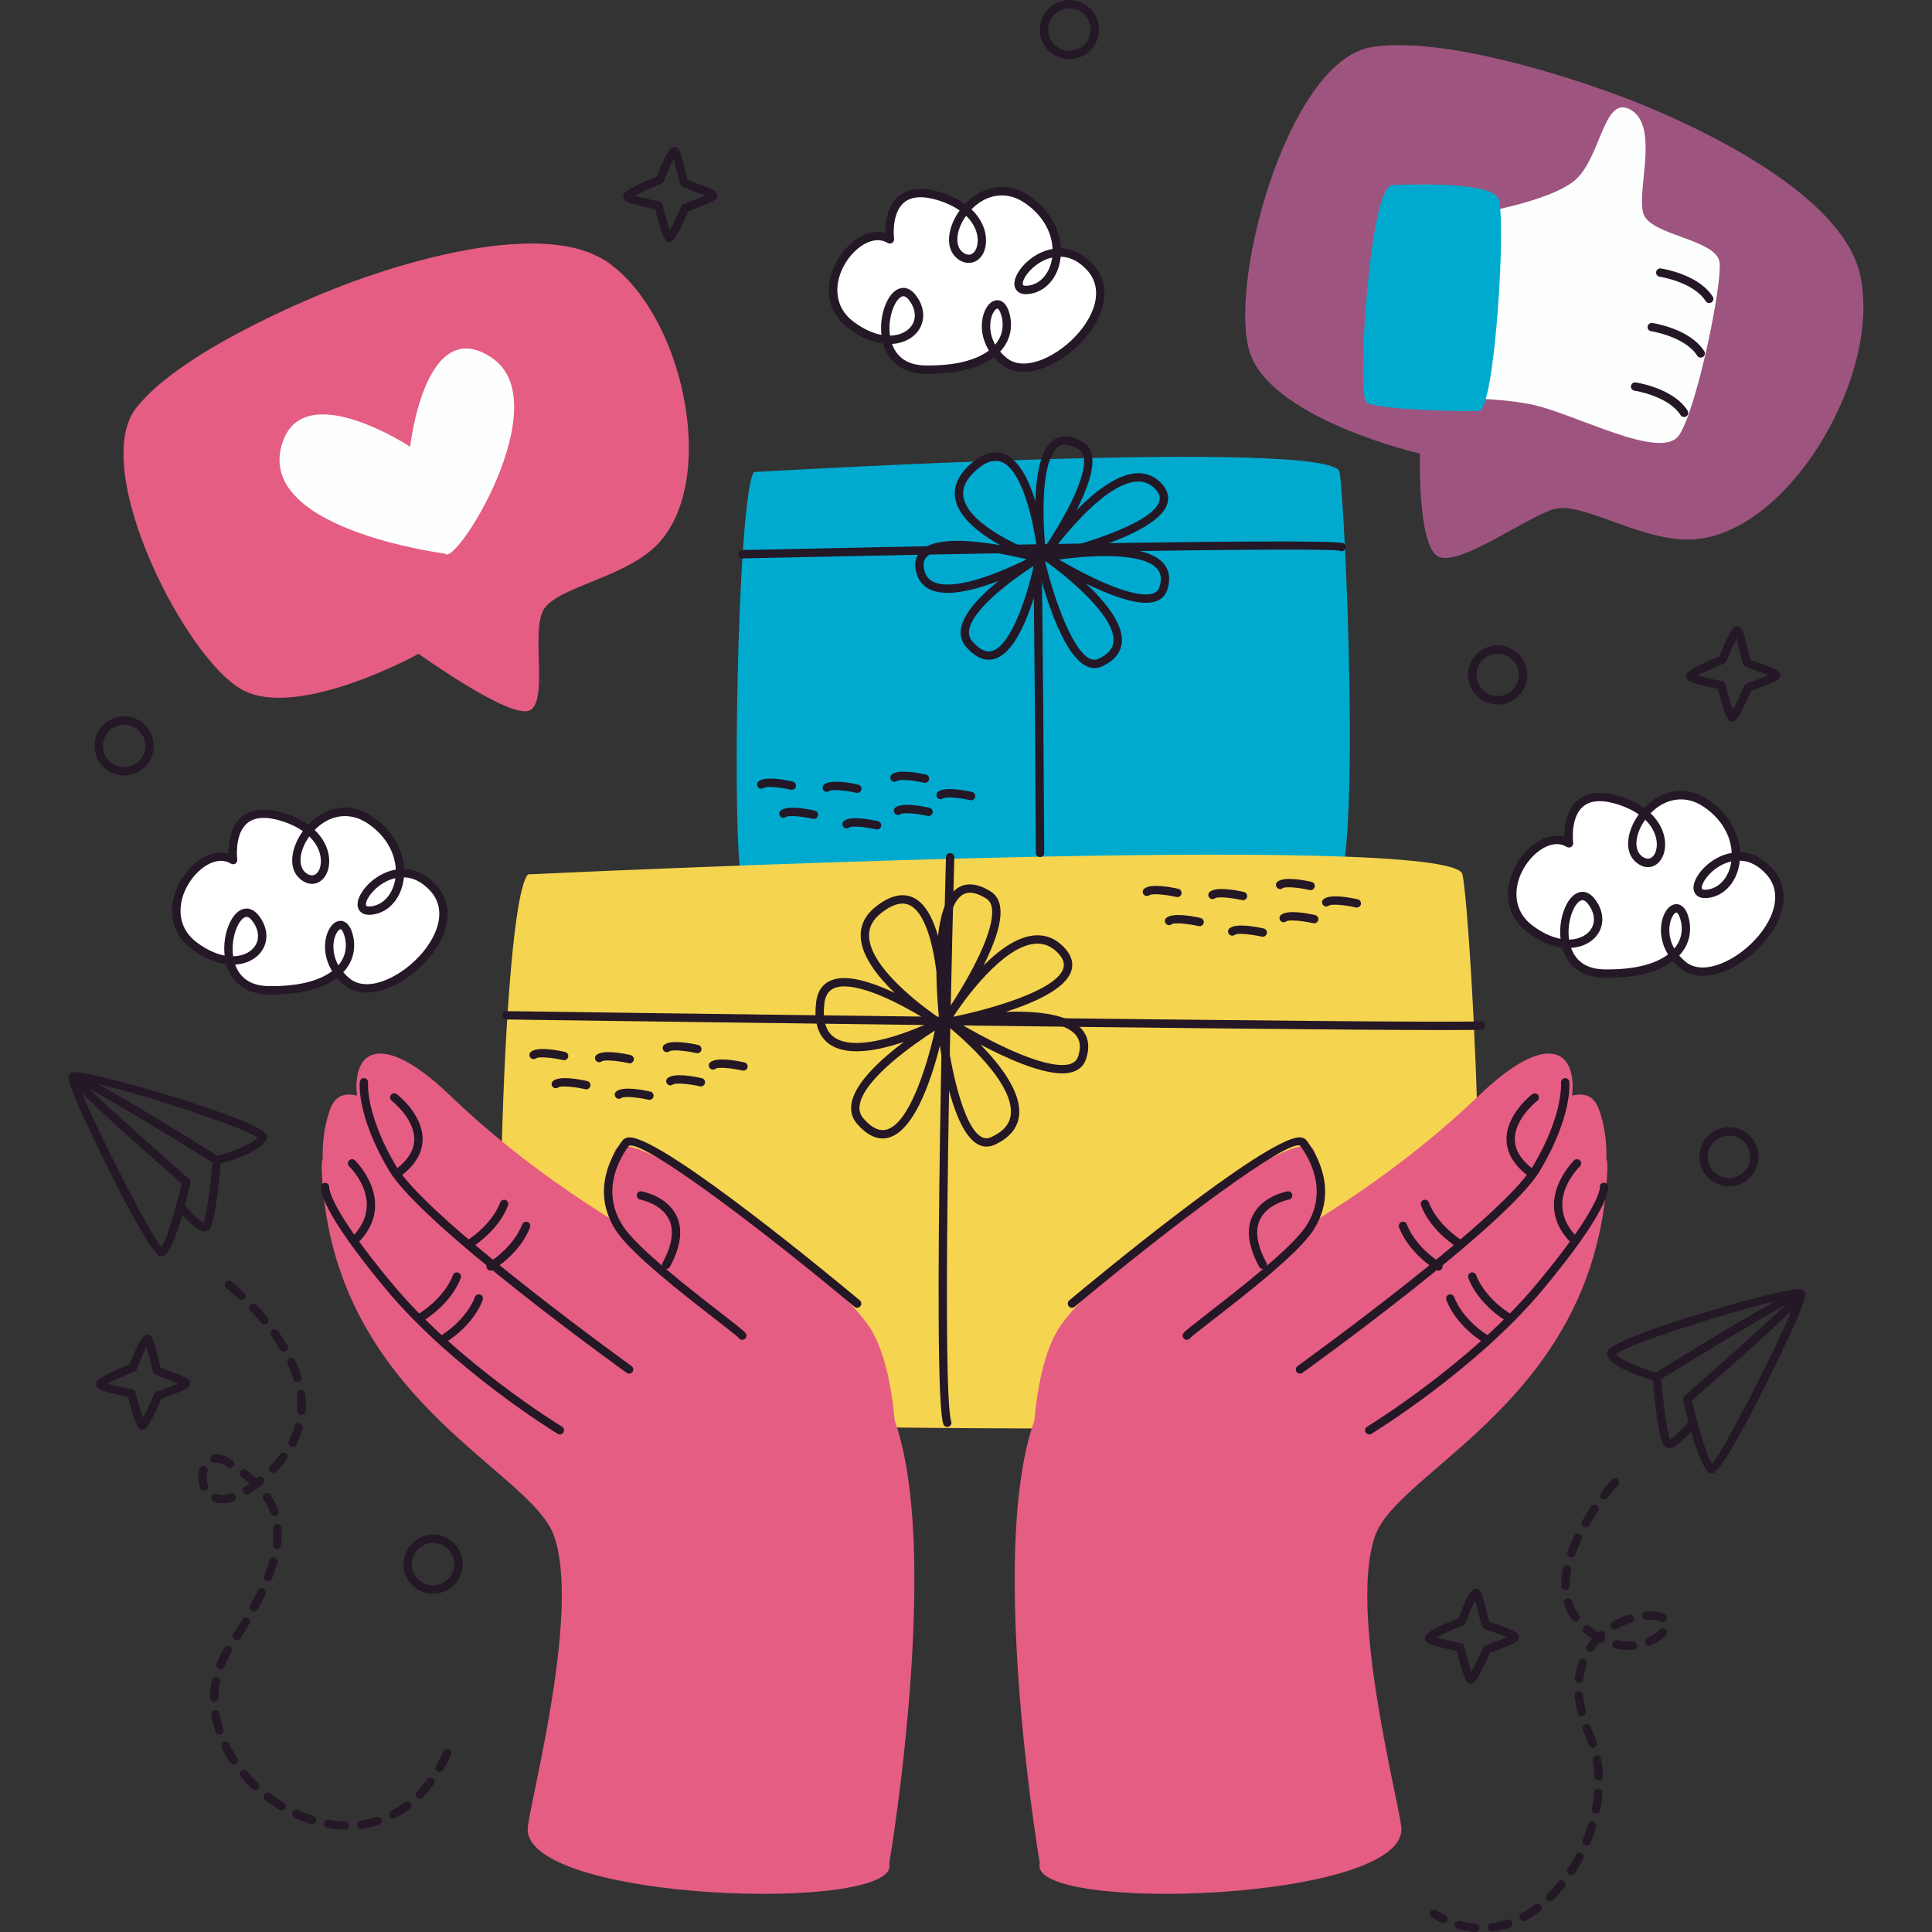 <?xml version="1.0" encoding="UTF-8"?> <!-- Generator: Adobe Illustrator 25.2.1, SVG Export Plug-In . SVG Version: 6.00 Build 0) --> <svg xmlns="http://www.w3.org/2000/svg" xmlns:xlink="http://www.w3.org/1999/xlink" id="Capa_1" x="0px" y="0px" viewBox="0 0 512 512" style="enable-background:new 0 0 512 512;" xml:space="preserve" width="512" height="512"><rect x="0" y="0" width="512" height="512" fill="#333333" stroke="none"/> <g> <g> <g> <path style="fill:#241726;" d="M177.389,64.095c-0.821,0-1.599,0-3.777-8.676c-7.355-1.415-7.999-2.278-8.213-2.567 c-0.207-0.277-0.296-0.784-0.201-1.115c0.132-0.469,0.439-1.558,8.84-4.944c3.017-7.863,4.034-7.863,4.713-7.863 c0.35,0,0.832,0.251,1.039,0.532c0.54,0.724,1.029,2.606,1.77,5.62c0.233,0.946,0.514,2.09,0.676,2.589 c0.441,0.197,1.42,0.549,2.232,0.84c4.311,1.545,5.424,2.07,5.625,3.094c0.076,0.382-0.121,0.944-0.411,1.204 c-0.875,0.789-5.056,2.338-7.245,3.118c-3.557,8.095-4.315,8.133-4.985,8.166C177.432,64.095,177.408,64.095,177.389,64.095z M168.203,51.899c1.467,0.426,4.162,1.039,6.515,1.478c0.426,0.08,0.767,0.4,0.871,0.821c0.601,2.435,1.387,5.212,1.949,6.783 c0.815-1.463,2.057-4.073,3.064-6.381c0.123-0.281,0.357-0.499,0.646-0.601c2.01-0.707,4.283-1.575,5.685-2.191 c-0.985-0.417-2.338-0.901-3.213-1.214c-2.468-0.886-2.932-1.078-3.25-1.502c-0.274-0.37-0.445-0.99-1.059-3.483 c-0.233-0.946-0.59-2.403-0.908-3.483c-0.735,1.396-1.768,3.788-2.569,5.906c-0.11,0.292-0.337,0.521-0.624,0.637 C172.702,49.708,169.74,51.037,168.203,51.899z"></path> </g> <g> <path style="fill:#241726;" d="M37.717,378.877c-0.823,0-1.601,0-3.779-8.676c-7.355-1.415-7.999-2.278-8.213-2.567 c-0.207-0.277-0.296-0.784-0.201-1.115c0.132-0.469,0.439-1.558,8.84-4.944c3.017-7.863,4.034-7.863,4.713-7.863 c0.35,0,0.832,0.251,1.039,0.532c0.54,0.724,1.029,2.606,1.77,5.62c0.233,0.946,0.514,2.09,0.676,2.589 c0.441,0.197,1.418,0.549,2.23,0.838c4.313,1.547,5.424,2.072,5.627,3.099c0.076,0.382-0.121,0.942-0.411,1.204 c-0.877,0.786-5.056,2.336-7.245,3.116c-3.557,8.094-4.313,8.133-4.983,8.166C37.76,378.877,37.736,378.877,37.717,378.877z M28.529,366.681c1.467,0.426,4.162,1.039,6.515,1.478c0.426,0.08,0.767,0.4,0.871,0.821c0.601,2.437,1.387,5.212,1.951,6.783 c0.815-1.463,2.055-4.073,3.062-6.381c0.123-0.281,0.357-0.499,0.646-0.601c2.01-0.707,4.283-1.575,5.685-2.191 c-0.985-0.417-2.34-0.903-3.215-1.217c-2.465-0.884-2.93-1.076-3.248-1.5c-0.275-0.37-0.445-0.99-1.059-3.483 c-0.233-0.946-0.59-2.403-0.908-3.483c-0.735,1.396-1.768,3.788-2.569,5.905c-0.11,0.292-0.337,0.521-0.625,0.637 C33.028,364.49,30.065,365.819,28.529,366.681z"></path> </g> <g> <path style="fill:#241726;" d="M389.808,446.155c-0.821,0-1.599,0-3.777-8.676c-7.356-1.415-8-2.278-8.213-2.567 c-0.207-0.277-0.296-0.785-0.201-1.115c0.132-0.469,0.439-1.558,8.84-4.944c3.017-7.863,4.034-7.863,4.713-7.863 c0.35,0,0.832,0.253,1.042,0.532c0.538,0.724,1.026,2.606,1.768,5.62c0.233,0.946,0.514,2.089,0.676,2.589 c0.439,0.197,1.415,0.547,2.224,0.836c4.319,1.547,5.432,2.074,5.633,3.099c0.076,0.382-0.121,0.944-0.411,1.203 c-0.877,0.787-5.056,2.338-7.245,3.118c-3.557,8.09-4.313,8.131-4.983,8.166C389.854,446.155,389.83,446.155,389.808,446.155z M380.622,433.959c1.467,0.426,4.162,1.039,6.515,1.478c0.426,0.08,0.767,0.4,0.871,0.821c0.601,2.435,1.387,5.21,1.949,6.781 c0.815-1.461,2.057-4.071,3.064-6.379c0.123-0.281,0.357-0.499,0.646-0.601c2.01-0.707,4.281-1.577,5.685-2.193 c-0.987-0.417-2.345-0.903-3.22-1.216c-2.461-0.884-2.926-1.074-3.241-1.495c-0.277-0.372-0.447-0.992-1.061-3.486 c-0.233-0.946-0.59-2.403-0.908-3.483c-0.735,1.394-1.768,3.788-2.569,5.906c-0.11,0.292-0.337,0.521-0.625,0.637 C385.121,431.768,382.159,433.097,380.622,433.959z"></path> </g> <g> <path style="fill:#241726;" d="M459.044,191.232c-0.823,0-1.603,0-3.782-8.678c-7.355-1.415-7.999-2.278-8.213-2.567 c-0.207-0.277-0.296-0.784-0.201-1.115c0.132-0.469,0.439-1.558,8.84-4.944c3.017-7.863,4.034-7.863,4.713-7.863 c0.35,0,0.832,0.251,1.039,0.532c0.54,0.726,1.031,2.608,1.772,5.622c0.231,0.947,0.512,2.089,0.674,2.589 c0.439,0.197,1.415,0.547,2.223,0.836c4.32,1.547,5.432,2.074,5.633,3.099c0.076,0.382-0.121,0.944-0.411,1.204 c-0.877,0.786-5.056,2.336-7.245,3.116c-3.557,8.092-4.311,8.133-4.981,8.168C459.087,191.232,459.063,191.232,459.044,191.232z M449.854,179.034c1.467,0.426,4.162,1.039,6.515,1.478c0.426,0.08,0.767,0.4,0.871,0.821c0.601,2.437,1.387,5.212,1.951,6.783 c0.815-1.463,2.055-4.073,3.062-6.381c0.123-0.281,0.357-0.499,0.646-0.601c2.01-0.707,4.281-1.575,5.683-2.191 c-0.985-0.417-2.342-0.903-3.217-1.217c-2.461-0.884-2.926-1.074-3.241-1.495c-0.277-0.374-0.447-0.994-1.061-3.483 c-0.233-0.949-0.59-2.405-0.907-3.488c-0.735,1.396-1.768,3.788-2.569,5.906c-0.11,0.292-0.337,0.521-0.624,0.637 C454.353,176.843,451.39,178.172,449.854,179.034z"></path> </g> <g> <path style="fill:#241726;" d="M32.896,205.509c-0.002,0-0.03,0-0.032,0c-2.094-0.009-4.06-0.832-5.534-2.321 c-1.476-1.487-2.282-3.459-2.273-5.553c0.017-4.304,3.535-7.807,7.842-7.807c4.354,0.017,7.857,3.55,7.84,7.874 C40.718,202.006,37.2,205.509,32.896,205.509z M32.922,192.04c-3.116,0-5.64,2.513-5.653,5.603 c-0.006,1.504,0.573,2.919,1.631,3.987c1.059,1.068,2.47,1.66,3.972,1.666l0.024,1.106v-1.106c3.09,0,5.614-2.513,5.629-5.603 C38.538,194.588,36.025,192.053,32.922,192.04z"></path> </g> <g> <path style="fill:#241726;" d="M283.404,15.679c-0.002,0-0.037,0-0.037,0c-2.096-0.009-4.06-0.832-5.536-2.319 c-1.474-1.487-2.28-3.46-2.271-5.553C275.578,3.503,279.093,0,283.396,0c2.133,0.009,4.097,0.832,5.573,2.319 c1.474,1.487,2.28,3.46,2.271,5.553C291.222,12.176,287.706,15.679,283.404,15.679z M283.424,2.213 c-3.116,0-5.638,2.513-5.651,5.603c-0.006,1.504,0.573,2.919,1.629,3.987c1.059,1.068,2.47,1.657,3.974,1.664l0.028,1.106v-1.106 c3.088,0,5.609-2.513,5.622-5.603c0.006-1.504-0.573-2.919-1.629-3.987C286.339,2.809,284.928,2.219,283.424,2.213z"></path> </g> <g> <path style="fill:#241726;" d="M396.885,186.701c-0.002,0-0.03,0-0.032,0c-2.094-0.008-4.06-0.832-5.534-2.321 c-1.476-1.487-2.282-3.46-2.273-5.553c0.017-4.304,3.535-7.807,7.842-7.807c4.354,0.017,7.857,3.55,7.84,7.874 C404.707,183.198,401.189,186.701,396.885,186.701z M396.911,173.232c-3.116,0-5.64,2.513-5.653,5.603 c-0.007,1.504,0.572,2.919,1.631,3.987c1.059,1.067,2.47,1.66,3.972,1.666l0.024,1.106v-1.106c3.09,0,5.614-2.513,5.629-5.603 C402.527,175.78,400.014,173.245,396.911,173.232z"></path> </g> <g> <path style="fill:#241726;" d="M458.207,314.393c-0.002,0-0.037,0-0.037,0c-2.096-0.009-4.06-0.832-5.536-2.318 c-1.474-1.487-2.28-3.46-2.271-5.553c0.017-4.304,3.533-7.807,7.835-7.807c2.133,0.009,4.097,0.832,5.573,2.319 c1.474,1.487,2.28,3.46,2.271,5.553C466.025,310.891,462.51,314.393,458.207,314.393z M458.227,300.927 c-3.116,0-5.638,2.513-5.651,5.603c-0.007,1.504,0.573,2.919,1.629,3.987c1.059,1.068,2.47,1.658,3.974,1.664l0.028,1.106v-1.106 c3.088,0,5.609-2.513,5.622-5.603c0.007-1.504-0.573-2.919-1.629-3.987C461.142,301.523,459.731,300.934,458.227,300.927z"></path> </g> <g> <path style="fill:#241726;" d="M114.766,422.353c-0.002,0-0.03,0-0.032,0c-2.094-0.009-4.06-0.832-5.534-2.321 c-1.476-1.487-2.282-3.459-2.273-5.553c0.017-4.305,3.535-7.807,7.842-7.807c4.354,0.017,7.857,3.55,7.84,7.874 C122.588,418.851,119.07,422.353,114.766,422.353z M114.792,408.885c-3.116,0-5.64,2.513-5.653,5.603 c-0.006,1.504,0.573,2.919,1.631,3.987c1.059,1.068,2.47,1.66,3.972,1.666l0.024,1.106v-1.106c3.09,0,5.614-2.513,5.629-5.603 C120.408,411.432,117.895,408.898,114.792,408.885z"></path> </g> <g> <g> <path style="fill:#FFFFFF;" d="M61.772,227.924c0,0-2.183-16.574,13.77-11.211c15.953,5.363,10.755,20.537,4.673,15.345 c-6.082-5.193,5.329-22.805,17.537-14.962c12.208,7.842,9.477,23.059,0.818,24.182c-8.659,1.123,5.242-17.718,16.15-6.082 c10.908,11.636-12.908,32.85-22.648,25.051c-9.74-7.8-2.118-20.389,0.219-12.716c2.336,7.672-3.964,15.196-21.239,14.899 c-17.275-0.297-9.412-26.874-3.373-19.138c6.038,7.736-3.986,16.468-16.172,7.354C39.321,241.53,53.222,222.689,61.772,227.924z "></path> </g> <g> <path style="fill:#241726;" d="M72.037,263.543l-1.005-0.009c-5.664-0.097-9.648-2.997-11.053-7.997 c-2.98-0.376-6.119-1.75-9.136-4.006c-4.775-3.572-6.392-8.993-4.436-14.873c2.003-6.024,7.338-10.744,12.148-10.744 c0.692,0,1.363,0.093,2.007,0.277c-0.022-2.306,0.335-6.232,2.673-8.898c2.617-2.986,6.923-3.557,12.658-1.627 c2.215,0.743,4.153,1.709,5.78,2.878c2.744-2.895,6.247-4.536,9.745-4.536c2.37,0,4.702,0.726,6.93,2.157 c5.275,3.39,8.479,8.6,8.741,14.119c3.096,0.089,5.934,1.484,8.438,4.155c3.395,3.622,4.021,8.488,1.761,13.704 c-3.436,7.93-12.818,14.89-20.079,14.89h-0.002c-2.273,0-4.233-0.646-5.828-1.923c-0.763-0.612-1.45-1.271-2.057-1.971 C85.51,262.023,79.57,263.543,72.037,263.543z M62.327,255.623c0.985,2.792,3.325,5.605,8.745,5.698l0.966,0.009 c8.684,0,13.427-2.038,15.973-3.974c-2.431-3.935-2.245-8.235-0.89-10.899c0.78-1.539,1.917-2.422,3.114-2.422 c0.804,0,2.275,0.413,3.116,3.172c1.169,3.842,0.303,7.6-2.377,10.456c0.525,0.609,1.124,1.184,1.791,1.718 c1.193,0.955,2.688,1.439,4.445,1.439h0.002c6.372,0,14.977-6.463,18.05-13.557c1.333-3.081,2.182-7.546-1.348-11.312 c-2.079-2.219-4.391-3.38-6.876-3.455c-0.521,5.299-3.836,9.296-8.324,9.879c-0.305,0.039-0.586,0.056-0.845,0.056l0,0 c-2.217,0.002-3.062-1.353-3.114-2.621c-0.125-3.122,4.374-8.369,10.13-9.365c-0.209-4.823-3.047-9.411-7.731-12.418 c-4.603-2.96-9.888-2.083-13.767,1.928c3.768,3.587,4.469,7.999,3.418,10.945c-0.735,2.055-2.306,3.33-4.101,3.332h-0.002 c-1.076,0-2.185-0.46-3.204-1.333c-3.358-2.865-2.271-8.462,0.761-12.647c-1.422-1-3.122-1.835-5.067-2.489 c-4.819-1.618-8.278-1.305-10.29,0.99c-2.768,3.157-2.04,8.97-2.031,9.028c0.054,0.423-0.138,0.84-0.495,1.072 c-0.359,0.233-0.817,0.238-1.18,0.017c-0.804-0.493-1.69-0.741-2.638-0.741c-3.848,0-8.356,4.14-10.05,9.229 c-0.774,2.327-1.964,8.194,3.665,12.403c2.459,1.839,4.976,3.021,7.362,3.47c-0.49-4.294,0.823-8.477,2.556-10.627 c0.964-1.197,2.092-1.83,3.256-1.83c0.808,0,2.021,0.318,3.207,1.837c2.144,2.749,2.632,5.847,1.335,8.503 C68.608,253.732,65.749,255.422,62.327,255.623z M90.234,246.247c-0.203,0-0.694,0.329-1.141,1.212 c-0.992,1.949-1.154,5.257,0.575,8.347c1.904-2.232,2.461-5.013,1.564-7.956C90.878,246.681,90.43,246.247,90.234,246.247z M65.345,242.984c-0.467,0-1.011,0.357-1.534,1.007c-1.474,1.83-2.556,5.744-2.018,9.439c2.803-0.045,5.134-1.296,6.107-3.289 c0.91-1.865,0.512-4.114-1.093-6.171C66.456,243.52,65.918,242.984,65.345,242.984z M104.785,232.716 c-4.639,1.033-7.889,5.292-7.82,7.003c0.009,0.212,0.022,0.501,0.903,0.499c0.171,0,0.359-0.013,0.56-0.039 C101.749,239.749,104.238,236.757,104.785,232.716z M81.964,221.659c-2.615,3.643-3.116,7.777-1.033,9.557 c1.58,1.342,3.107,0.847,3.788-1.061C85.517,227.925,84.925,224.537,81.964,221.659z"></path> </g> </g> <g> <g> <path style="fill:#FFFFFF;" d="M235.837,63.446c0,0-2.183-16.574,13.77-11.211c15.953,5.363,10.755,20.537,4.673,15.345 c-6.082-5.193,5.33-22.805,17.537-14.962c12.208,7.842,9.477,23.059,0.818,24.182c-8.659,1.123,5.242-17.718,16.15-6.082 c10.908,11.636-12.908,32.85-22.648,25.051c-9.74-7.8-2.118-20.389,0.219-12.716c2.336,7.672-3.964,15.196-21.239,14.899 c-17.275-0.297-9.412-26.874-3.374-19.138c6.038,7.736-3.986,16.467-16.172,7.354C213.386,77.052,227.287,58.211,235.837,63.446 z"></path> </g> <g> <path style="fill:#241726;" d="M246.097,99.066l-0.998-0.009c-5.663-0.097-9.648-2.999-11.053-7.997 c-2.98-0.378-6.122-1.752-9.138-4.008c-4.773-3.572-6.392-8.993-4.436-14.873c2.005-6.022,7.34-10.742,12.15-10.742 c0.691,0,1.363,0.093,2.007,0.277c-0.022-2.306,0.333-6.232,2.673-8.898c2.612-2.984,6.919-3.559,12.656-1.627 c2.215,0.743,4.153,1.709,5.78,2.878c2.744-2.896,6.247-4.538,9.748-4.538c2.37,0,4.7,0.726,6.93,2.157 c5.275,3.39,8.477,8.602,8.741,14.121c3.096,0.089,5.932,1.485,8.436,4.155c3.395,3.622,4.021,8.488,1.763,13.704 c-3.436,7.93-12.818,14.89-20.081,14.89c0,0,0,0-0.002,0c-2.271,0-4.233-0.646-5.828-1.923c-0.761-0.612-1.45-1.271-2.057-1.971 C259.574,97.547,253.632,99.066,246.097,99.066z M236.393,91.146c0.985,2.792,3.328,5.605,8.745,5.698l0.959,0.009 c8.687,0,13.432-2.038,15.979-3.974c-2.433-3.935-2.247-8.235-0.892-10.901c0.782-1.538,1.917-2.422,3.114-2.422 c0.804,0,2.275,0.413,3.118,3.174c1.169,3.844,0.302,7.6-2.377,10.456c0.523,0.609,1.124,1.184,1.789,1.718 c1.193,0.955,2.688,1.439,4.445,1.439c0.002,0,0.002,0,0.002,0c6.375,0,14.977-6.463,18.049-13.557 c1.336-3.081,2.185-7.546-1.346-11.312c-2.081-2.219-4.393-3.38-6.876-3.455c-0.521,5.299-3.838,9.296-8.326,9.879 c-0.302,0.039-0.586,0.056-0.843,0.056h-0.002c-2.217,0-3.062-1.355-3.114-2.623c-0.125-3.122,4.373-8.369,10.13-9.363 c-0.21-4.823-3.045-9.413-7.729-12.421c-4.603-2.96-9.886-2.085-13.769,1.93c3.771,3.587,4.471,7.999,3.418,10.947 c-1.171,3.282-4.581,4.324-7.306,1.996c-3.358-2.865-2.273-8.462,0.758-12.649c-1.422-0.998-3.123-1.833-5.067-2.487 c-4.814-1.616-8.272-1.305-10.283,0.985c-2.762,3.14-2.044,8.976-2.035,9.035c0.054,0.421-0.138,0.838-0.497,1.07 c-0.354,0.233-0.815,0.238-1.178,0.017c-0.804-0.493-1.69-0.741-2.638-0.741c-3.848,0-8.358,4.14-10.05,9.227 c-0.774,2.327-1.966,8.194,3.663,12.403c2.459,1.839,4.979,3.023,7.364,3.47c-0.491-4.291,0.823-8.475,2.554-10.625 c0.966-1.197,2.092-1.83,3.259-1.83c0.806,0,2.018,0.318,3.204,1.837c2.146,2.749,2.632,5.847,1.337,8.503 C242.675,89.256,239.816,90.945,236.393,91.146z M264.298,81.768c-0.203,0-0.694,0.331-1.141,1.212 c-0.992,1.951-1.154,5.257,0.575,8.35c1.904-2.232,2.463-5.013,1.567-7.956C264.942,82.205,264.497,81.768,264.298,81.768z M239.412,78.508c-0.467,0-1.014,0.356-1.536,1.007c-1.474,1.83-2.556,5.743-2.016,9.436c2.803-0.043,5.134-1.294,6.104-3.287 c0.912-1.865,0.512-4.114-1.093-6.171C240.52,79.044,239.982,78.508,239.412,78.508z M278.849,68.239 c-4.639,1.031-7.889,5.29-7.82,7.003c0.009,0.212,0.022,0.499,0.903,0.499c0,0,0,0,0.002,0c0.171,0,0.357-0.013,0.558-0.039 C275.813,75.273,278.302,72.28,278.849,68.239z M256.031,57.18c-2.617,3.646-3.116,7.779-1.033,9.56 c1.577,1.338,3.103,0.851,3.788-1.061C259.581,63.451,258.991,60.061,256.031,57.18z"></path> </g> </g> <g> <g> <path style="fill:#FFFFFF;" d="M415.803,223.498c0,0-2.183-16.574,13.77-11.211c15.953,5.363,10.755,20.537,4.673,15.345 c-6.082-5.193,5.329-22.805,17.537-14.962c12.208,7.842,9.477,23.059,0.818,24.182c-8.659,1.123,5.242-17.718,16.15-6.082 c10.908,11.636-12.908,32.85-22.648,25.051c-9.74-7.8-2.118-20.389,0.219-12.716c2.336,7.672-3.964,15.196-21.239,14.899 c-17.275-0.297-9.412-26.874-3.373-19.138c6.038,7.736-3.986,16.468-16.172,7.354 C393.353,237.104,407.254,218.263,415.803,223.498z"></path> </g> <g> <path style="fill:#241726;" d="M426.069,259.117l-1.005-0.009c-5.664-0.097-9.648-2.997-11.053-7.997 c-2.98-0.376-6.12-1.75-9.136-4.006c-4.775-3.572-6.392-8.993-4.436-14.873c2.003-6.024,7.338-10.744,12.148-10.744 c0.691,0,1.363,0.093,2.007,0.277c-0.022-2.306,0.335-6.232,2.673-8.898c2.617-2.984,6.921-3.559,12.658-1.627 c2.215,0.743,4.153,1.709,5.78,2.878c2.744-2.896,6.247-4.536,9.745-4.536c2.371,0,4.702,0.726,6.93,2.156 c5.275,3.39,8.479,8.6,8.741,14.119c3.096,0.089,5.934,1.484,8.438,4.155c3.395,3.622,4.021,8.488,1.761,13.704 c-3.436,7.93-12.818,14.89-20.079,14.89h-0.002c-2.273,0-4.233-0.646-5.828-1.923c-0.763-0.611-1.45-1.271-2.057-1.971 C439.542,257.598,433.602,259.117,426.069,259.117z M416.358,251.198c0.985,2.792,3.325,5.605,8.745,5.698l0.966,0.008 c8.684,0,13.428-2.038,15.973-3.974c-2.431-3.935-2.245-8.235-0.89-10.899c0.78-1.538,1.917-2.422,3.114-2.422 c0.804,0,2.275,0.413,3.116,3.172c1.169,3.842,0.303,7.6-2.377,10.456c0.525,0.609,1.124,1.184,1.791,1.718 c1.193,0.955,2.688,1.439,4.445,1.439h0.002c6.372,0,14.977-6.463,18.05-13.557c1.333-3.081,2.182-7.546-1.348-11.312 c-2.079-2.219-4.391-3.38-6.876-3.455c-0.521,5.298-3.836,9.296-8.324,9.879c-0.305,0.039-0.586,0.056-0.845,0.056l0,0 c-2.217,0.002-3.062-1.353-3.114-2.621c-0.125-3.122,4.374-8.369,10.13-9.365c-0.21-4.823-3.047-9.41-7.732-12.418 c-4.605-2.96-9.888-2.083-13.767,1.927c3.768,3.587,4.469,7.999,3.418,10.945c-0.735,2.055-2.306,3.33-4.101,3.332h-0.002 c-1.076,0-2.185-0.46-3.204-1.333c-3.358-2.865-2.271-8.462,0.761-12.647c-1.422-1.001-3.122-1.835-5.067-2.489 c-4.819-1.618-8.276-1.307-10.29,0.99c-2.768,3.157-2.04,8.969-2.031,9.028c0.054,0.424-0.138,0.841-0.495,1.072 c-0.359,0.233-0.817,0.238-1.18,0.017c-0.804-0.493-1.69-0.741-2.638-0.741c-3.849,0-8.356,4.14-10.05,9.229 c-0.774,2.327-1.964,8.194,3.665,12.403c2.459,1.839,4.976,3.021,7.362,3.47c-0.49-4.294,0.823-8.477,2.556-10.627 c0.964-1.197,2.092-1.83,3.256-1.83c0.808,0,2.02,0.318,3.207,1.837c2.144,2.749,2.632,5.847,1.335,8.503 C422.64,249.307,419.781,250.997,416.358,251.198z M444.266,241.822c-0.203,0-0.694,0.328-1.141,1.212 c-0.992,1.949-1.154,5.257,0.575,8.347c1.904-2.232,2.461-5.013,1.564-7.956C444.91,242.256,444.462,241.822,444.266,241.822z M419.377,238.559c-0.467,0-1.011,0.357-1.534,1.007c-1.474,1.83-2.556,5.743-2.018,9.439c2.803-0.045,5.134-1.296,6.106-3.289 c0.91-1.865,0.512-4.114-1.093-6.171C420.488,239.095,419.95,238.559,419.377,238.559z M458.817,228.29 c-4.639,1.033-7.889,5.292-7.82,7.003c0.009,0.212,0.022,0.501,0.903,0.499c0.171,0,0.359-0.013,0.56-0.039 C455.781,235.324,458.27,232.331,458.817,228.29z M435.996,217.234c-2.615,3.643-3.116,7.777-1.033,9.557 c1.58,1.342,3.107,0.847,3.788-1.061C439.549,223.5,438.956,220.112,435.996,217.234z"></path> </g> </g> <g> <g> <path style="fill:#E55D83;" d="M88.515,76.555c0,0,52.407-21.727,72.97-6.756c20.562,14.97,29.362,60.37,11.239,75.885 c-8.998,7.703-24.914,10.107-28.559,15.71c-3.645,5.603,1.393,24.827-3.96,26.927c-5.353,2.1-29.277-15.057-29.277-15.057 s-31.137,17.223-46.238,9.792c-15.101-7.431-41.451-58.859-28.472-75.135C49.196,91.645,88.515,76.555,88.515,76.555z"></path> </g> <g> <path style="fill:#FDFFFF;" d="M117.924,146.707c0,0-51.563-6.553-42.86-29.988c6.103-16.433,33.637,1.663,33.637,1.663 s3.912-35.527,21.643-23.565C148.075,106.78,120.499,150.683,117.924,146.707z"></path> </g> </g> <g> <path style="fill:#9D5580;" d="M428.784,25.258c0,0,58.466,20.654,64.232,47.849c5.766,27.195-20.27,70.517-46.338,69.877 c-12.941-0.318-27.633-9.999-34.69-8.11c-7.057,1.889-24.665,14.962-30.549,12.756c-5.884-2.206-5.135-27.406-5.135-27.406 s-37.891-8.766-44.729-25.842c-6.839-17.076,9.342-78.127,31.785-81.864C385.804,8.778,428.784,25.258,428.784,25.258z"></path> </g> <g> <g> <path style="fill:#00AACF;" d="M199.806,125.093c0,0,153.693-9.056,155.2,0c1.507,9.056,6.027,108.671-1.507,111.259 c-7.534,2.587-153.693,2.587-156.707-2.587C193.779,228.589,195.286,131.561,199.806,125.093z"></path> </g> <g> <path style="fill:#F5D450;" d="M139.908,231.728c0,0,245.265-11.775,247.67,0c2.405,11.775,9.618,141.295-2.405,144.659 c-12.023,3.364-245.265,3.364-250.074-3.364C130.29,366.294,132.694,240.138,139.908,231.728z"></path> </g> <g> <g> <path style="fill:#E55D83;" d="M235.662,493.846c0,0,18.341-108.098-5.865-129.333 c-24.206-21.235-69.159-34.506-110.654-74.322s-31.121,39.815,34.579,61.05c0,0-58.24-79.497-66.233-57.257 c-10.296,28.649,21.28,73.183,59.317,78.491c0,0-62.442-86.946-61.556-62.824c2.238,60.878,55.225,79.523,61.556,97.331 c6.933,19.502-5.601,67.399-6.916,76.976C137.131,504.06,239.12,507.118,235.662,493.846z"></path> </g> <g> <path style="fill:#E55D83;" d="M236.815,410.852c0,0,4.611-43.803-6.916-59.941c-11.527-16.138-63.399-54.177-66.857-46.108 c-3.458,8.069-5.764,17.291,6.916,29.971c12.68,12.68,29.97,20.749,35.734,39.192 C211.456,392.408,232.204,417.768,236.815,410.852z"></path> </g> <g> <path style="fill:#241726;" d="M196.713,355.073c-0.335,0-0.668-0.153-0.884-0.441c-0.374-0.46-3.196-2.651-6.186-4.972 c-8.468-6.573-22.643-17.576-26.544-23.752c-6.556-10.379-0.895-19.986,1.841-23.635c0.249-0.331,0.72-0.743,1.564-0.841 c0.099-0.011,0.205-0.017,0.313-0.017c9.099,0,55.698,38.731,61.042,43.197c0.469,0.393,0.531,1.089,0.14,1.558 c-0.391,0.473-1.093,0.532-1.558,0.141c-26.63-22.259-56.232-44.304-59.79-42.657c-2.403,3.228-7.503,11.859-1.681,21.075 c3.693,5.847,17.676,16.699,26.029,23.186c4.24,3.291,6.135,4.771,6.597,5.387c0.367,0.491,0.27,1.184-0.218,1.549 C197.178,355.002,196.945,355.073,196.713,355.073z"></path> </g> <g> <path style="fill:#241726;" d="M166.721,364.028c-0.225,0-0.449-0.067-0.646-0.208c-2.219-1.597-54.449-39.245-62.973-53.604 c-8.594-14.473-7.799-23.147-7.76-23.51c0.063-0.603,0.575-1.05,1.212-0.981c0.605,0.06,1.048,0.603,0.987,1.21 c-0.006,0.082-0.709,8.391,7.461,22.153c8.291,13.961,61.824,52.547,62.364,52.934c0.495,0.356,0.609,1.048,0.253,1.545 C167.404,363.868,167.064,364.028,166.721,364.028z"></path> </g> <g> <path style="fill:#241726;" d="M148.369,380.141c-0.197,0-0.395-0.052-0.575-0.16c-0.274-0.166-27.67-16.906-45.486-38.286 c-17.36-20.831-17.414-26.41-17.25-27.317c0.108-0.603,0.689-0.987,1.288-0.89c0.577,0.106,0.968,0.644,0.899,1.219 c-0.007,0.337,0.171,5.663,16.762,25.571c17.576,21.092,44.664,37.646,44.937,37.81c0.521,0.318,0.687,0.998,0.372,1.521 C149.106,379.951,148.743,380.141,148.369,380.141z"></path> </g> <g> <path style="fill:#241726;" d="M105.844,311.654c-0.328,0-0.655-0.147-0.873-0.428c-0.376-0.482-0.289-1.178,0.195-1.551 c3.068-2.388,4.622-5.02,4.616-7.82c-0.013-5.486-5.895-10.08-5.955-10.126c-0.484-0.372-0.575-1.067-0.203-1.551 c0.372-0.48,1.063-0.581,1.551-0.203c0.277,0.212,6.798,5.288,6.82,11.863c0.013,3.527-1.828,6.751-5.471,9.583 C106.321,311.578,106.081,311.654,105.844,311.654z"></path> </g> <g> <path style="fill:#241726;" d="M94.653,329.111c-0.266,0-0.532-0.095-0.743-0.287c-0.454-0.411-0.486-1.111-0.076-1.562 c8.108-8.92-0.903-17.782-1.29-18.155c-0.441-0.421-0.456-1.122-0.033-1.562c0.426-0.443,1.124-0.454,1.562-0.035 c0.11,0.106,10.964,10.716,1.398,21.239C95.253,328.99,94.953,329.111,94.653,329.111z"></path> </g> <g> <path style="fill:#241726;" d="M124.196,330.902c-0.361,0-0.717-0.177-0.929-0.506c-0.331-0.512-0.186-1.197,0.328-1.53 c7.137-4.618,8.926-10.089,8.944-10.143c0.184-0.581,0.795-0.91,1.385-0.726c0.581,0.181,0.908,0.797,0.728,1.379 c-0.078,0.255-1.997,6.264-9.856,11.349C124.611,330.844,124.403,330.902,124.196,330.902z"></path> </g> <g> <path style="fill:#241726;" d="M130.015,336.721c-0.361,0-0.717-0.177-0.929-0.506c-0.331-0.512-0.186-1.197,0.328-1.53 c7.137-4.618,8.926-10.089,8.944-10.143c0.184-0.581,0.795-0.908,1.385-0.726c0.581,0.182,0.908,0.797,0.728,1.379 c-0.078,0.255-1.997,6.264-9.855,11.349C130.43,336.663,130.222,336.721,130.015,336.721z"></path> </g> <g> <path style="fill:#241726;" d="M111.663,350.151c-0.361,0-0.717-0.177-0.929-0.506c-0.331-0.512-0.186-1.197,0.328-1.53 c7.187-4.652,8.926-10.085,8.944-10.141c0.177-0.586,0.789-0.916,1.383-0.73c0.583,0.179,0.912,0.797,0.73,1.383 c-0.078,0.253-1.999,6.262-9.856,11.347C112.078,350.093,111.87,350.151,111.663,350.151z"></path> </g> <g> <path style="fill:#241726;" d="M117.482,355.97c-0.361,0-0.717-0.177-0.929-0.506c-0.331-0.512-0.186-1.197,0.328-1.53 c7.187-4.652,8.926-10.085,8.944-10.141c0.177-0.586,0.789-0.918,1.383-0.73c0.583,0.179,0.912,0.797,0.73,1.383 c-0.078,0.253-1.999,6.262-9.856,11.347C117.897,355.912,117.689,355.97,117.482,355.97z"></path> </g> <g> <path style="fill:#241726;" d="M176.57,336.274c-0.179,0-0.361-0.043-0.527-0.134c-0.538-0.292-0.737-0.964-0.445-1.5 c2.537-4.672,3.107-8.531,1.698-11.465c-2.025-4.216-7.58-5.262-7.636-5.272c-0.601-0.108-1-0.683-0.895-1.284 c0.11-0.601,0.687-1.018,1.282-0.895c0.272,0.047,6.709,1.238,9.235,6.476c1.744,3.615,1.158,8.155-1.739,13.494 C177.341,336.065,176.961,336.274,176.57,336.274z"></path> </g> </g> <g> <g> <path style="fill:#E55D83;" d="M275.564,493.846c0,0-18.341-108.098,5.865-129.333c24.206-21.235,69.159-34.506,110.654-74.322 c41.495-39.815,31.121,39.815-34.579,61.05c0,0,58.24-79.497,66.233-57.257c10.296,28.649-21.28,73.183-59.317,78.491 c0,0,62.443-86.946,61.556-62.824c-2.238,60.878-55.225,79.523-61.556,97.331c-6.933,19.502,5.601,67.399,6.916,76.976 C374.095,504.06,272.106,507.118,275.564,493.846z"></path> </g> <g> <path style="fill:#E55D83;" d="M274.411,410.852c0,0-4.611-43.803,6.916-59.941c11.527-16.138,63.399-54.177,66.857-46.108 c3.458,8.069,5.763,17.291-6.916,29.971c-12.68,12.68-29.97,20.749-35.734,39.192 C299.771,392.408,279.022,417.768,274.411,410.852z"></path> </g> <g> <path style="fill:#241726;" d="M314.514,355.054c-0.236,0-0.471-0.074-0.67-0.229c-0.475-0.369-0.577-1.039-0.216-1.521 c0.465-0.618,2.36-2.1,6.606-5.396c8.352-6.485,22.33-17.334,26.021-23.179c5.819-9.214,0.724-17.846-1.74-21.129 c-3.436-1.586-33.106,20.457-59.732,42.711c-0.467,0.389-1.169,0.331-1.558-0.141c-0.391-0.469-0.328-1.165,0.141-1.558 c5.344-4.467,51.942-43.197,61.042-43.197c0.11,0,0.216,0.006,0.313,0.017c0.847,0.097,1.318,0.51,1.565,0.841 c2.738,3.65,8.395,13.259,1.841,23.635c-3.9,6.174-18.069,17.174-26.535,23.746c-2.993,2.323-5.819,4.518-6.195,4.983 C315.173,354.909,314.844,355.054,314.514,355.054z"></path> </g> <g> <path style="fill:#241726;" d="M344.504,364.028c-0.344,0-0.683-0.16-0.899-0.46c-0.356-0.497-0.242-1.188,0.253-1.545 c0.54-0.387,54.075-38.973,62.366-52.934c8.17-13.762,7.466-22.071,7.459-22.153c-0.06-0.607,0.383-1.15,0.988-1.21 c0.627-0.074,1.147,0.378,1.212,0.981c0.039,0.363,0.836,9.037-7.757,23.51c-8.525,14.359-60.756,52.007-62.976,53.604 C344.953,363.961,344.729,364.028,344.504,364.028z"></path> </g> <g> <path style="fill:#241726;" d="M362.86,380.141c-0.376,0-0.739-0.19-0.949-0.532c-0.315-0.523-0.149-1.204,0.372-1.521 c0.272-0.164,27.361-16.718,44.937-37.81c16.805-20.169,16.77-25.37,16.759-25.582c-0.108-0.601,0.296-1.139,0.897-1.247 c0.599-0.099,1.182,0.328,1.292,0.929c0.164,0.908,0.108,6.487-17.25,27.317c-17.816,21.379-45.211,38.119-45.486,38.286 C363.254,380.09,363.055,380.141,362.86,380.141z"></path> </g> <g> <path style="fill:#241726;" d="M405.383,311.654c-0.238,0-0.478-0.076-0.678-0.233c-3.643-2.833-5.484-6.057-5.471-9.583 c0.022-6.575,6.541-11.651,6.818-11.863c0.486-0.378,1.18-0.277,1.551,0.203c0.372,0.484,0.281,1.18-0.203,1.551 c-0.06,0.045-5.94,4.639-5.953,10.123c-0.007,2.803,1.545,5.435,4.616,7.822c0.484,0.374,0.57,1.07,0.194,1.551 C406.038,311.507,405.712,311.654,405.383,311.654z"></path> </g> <g> <path style="fill:#241726;" d="M416.575,329.111c-0.3,0-0.601-0.121-0.819-0.363c-9.566-10.523,1.286-21.133,1.396-21.239 c0.439-0.419,1.141-0.408,1.562,0.035c0.423,0.441,0.408,1.141-0.032,1.562c-0.387,0.374-9.395,9.235-1.288,18.155 c0.411,0.451,0.378,1.152-0.076,1.562C417.106,329.016,416.84,329.111,416.575,329.111z"></path> </g> <g> <path style="fill:#241726;" d="M387.029,330.902c-0.207,0-0.415-0.058-0.601-0.177c-7.857-5.084-9.778-11.094-9.855-11.347 c-0.179-0.583,0.147-1.199,0.728-1.381c0.579-0.179,1.203,0.145,1.385,0.726c0.017,0.054,1.809,5.525,8.944,10.143 c0.514,0.333,0.659,1.018,0.328,1.53C387.747,330.725,387.39,330.902,387.029,330.902z"></path> </g> <g> <path style="fill:#241726;" d="M381.21,336.721c-0.207,0-0.415-0.058-0.601-0.177c-7.857-5.085-9.778-11.094-9.856-11.347 c-0.179-0.583,0.147-1.199,0.728-1.381c0.583-0.179,1.204,0.145,1.385,0.726c0.017,0.054,1.809,5.525,8.944,10.143 c0.514,0.333,0.659,1.018,0.328,1.53C381.928,336.544,381.571,336.721,381.21,336.721z"></path> </g> <g> <path style="fill:#241726;" d="M399.564,350.151c-0.207,0-0.415-0.058-0.601-0.177c-7.859-5.085-9.778-11.094-9.856-11.349 c-0.179-0.581,0.147-1.197,0.728-1.379c0.594-0.179,1.201,0.145,1.385,0.726c0.017,0.054,1.806,5.525,8.944,10.143 c0.514,0.333,0.659,1.018,0.328,1.53C400.282,349.974,399.925,350.151,399.564,350.151z"></path> </g> <g> <path style="fill:#241726;" d="M393.745,355.97c-0.207,0-0.415-0.058-0.601-0.177c-7.859-5.085-9.78-11.094-9.858-11.347 c-0.179-0.583,0.147-1.199,0.728-1.381c0.583-0.184,1.201,0.145,1.385,0.726c0.017,0.054,1.809,5.525,8.946,10.143 c0.514,0.333,0.659,1.018,0.328,1.53C394.463,355.793,394.106,355.97,393.745,355.97z"></path> </g> <g> <path style="fill:#241726;" d="M334.657,336.274c-0.391,0-0.771-0.21-0.972-0.579c-2.898-5.339-3.483-9.879-1.74-13.494 c2.526-5.238,8.961-6.428,9.233-6.476c0.586-0.123,1.171,0.292,1.281,0.895c0.106,0.601-0.294,1.176-0.895,1.284 c-0.056,0.011-5.609,1.057-7.634,5.27c-1.409,2.937-0.838,6.796,1.698,11.468c0.292,0.536,0.093,1.208-0.445,1.5 C335.018,336.231,334.836,336.274,334.657,336.274z"></path> </g> </g> <g> <path style="fill:#241726;" d="M261.424,303.859c-7.189,0-10.847-17.012-12.347-26.704c-2.282,9.082-7.319,24.547-15.16,24.549 c-0.002,0-0.002,0-0.004,0c-2.271,0-4.551-1.299-6.77-3.864c-1.325-1.528-1.826-3.345-1.493-5.398 c0.882-5.45,7.827-11.759,13.885-16.327c-3.987,1.348-8.546,2.491-12.561,2.491c-3.827,0-6.701-1.05-8.538-3.122 c-1.953-2.202-2.682-5.519-2.161-9.853c0.503-4.207,3.092-6.433,7.483-6.433c3.877,0,8.829,1.796,13.339,3.926 c-4.544-4.369-8.799-9.78-9-14.86c-0.123-3.094,1.208-5.771,3.957-7.958c2.556-2.033,4.953-3.064,7.12-3.064 c4.216,0,7.364,3.632,9.402,10.819c0.644-5.765,2.025-9.717,4.125-11.835c2.444-2.463,5.849-2.492,9.871,0.045 c1.236,0.778,2.04,1.975,2.388,3.557c0.875,3.98-1.34,10.119-4.294,16.025c4.378-4.391,9.443-7.991,14.285-7.991 c2.558,0,4.858,1,6.833,2.978c2.085,2.085,2.8,4.25,2.124,6.433c-1.461,4.715-9.598,8.384-17.362,10.873 c0.895-0.03,1.798-0.047,2.703-0.047c9.367,0,15.372,1.74,17.849,5.164c1.439,1.995,1.679,4.486,0.711,7.41 c-0.57,1.724-2.131,3.781-6.318,3.781c-5.908,0-14.942-4.086-21.667-7.63c5.175,5.279,10.947,12.669,10.236,18.823 c-0.385,3.323-2.545,5.914-6.422,7.699C262.9,303.686,262.157,303.859,261.424,303.859z M250.577,271.784 c1.368,11.997,5.368,29.863,10.845,29.863c0,0,0,0,0.002,0c0.408,0,0.843-0.104,1.288-0.309c3.17-1.461,4.853-3.403,5.147-5.945 c1.098-9.46-16.857-23.581-17.038-23.722l0,0c-0.011-0.011-0.024-0.02-0.035-0.028 C250.721,271.697,250.652,271.745,250.577,271.784z M247.752,273.106c-5.344,3.44-18.793,12.727-19.921,19.692 c-0.225,1.396,0.097,2.572,0.983,3.596c1.781,2.057,3.496,3.099,5.097,3.099c0.002,0,0.002,0,0.002,0 C240.568,299.49,245.732,282.286,247.752,273.106z M254.691,271.425c5.689,3.33,19.318,10.817,26.799,10.817 c3.109,0,3.896-1.292,4.218-2.265c0.741-2.241,0.609-4.013-0.404-5.417c-2.007-2.779-7.559-4.248-16.055-4.248 C263.645,270.312,258.012,270.961,254.691,271.425z M223.759,261.412c-3.239,0-4.92,1.426-5.288,4.484 c-0.441,3.68,0.104,6.413,1.621,8.123c1.4,1.577,3.714,2.377,6.882,2.377c6.761,0,15.521-3.617,19.599-5.486 C242.471,268.305,230.924,261.412,223.759,261.412z M239.174,239.456c-1.655,0-3.587,0.869-5.741,2.584 c-2.198,1.746-3.22,3.756-3.125,6.137c0.359,9.021,16.522,20.202,18.534,21.561c-0.223-2.161-0.65-6.982-0.691-12.302 C247.307,250.802,245.01,239.456,239.174,239.456z M274.951,250.076c-7.967,0-17.412,12.263-21.103,17.537 c-0.482,0.739-0.895,1.363-1.214,1.837c8.598-1.746,27.268-6.725,29.161-12.831c0.419-1.355-0.095-2.734-1.575-4.214 C278.65,250.837,276.928,250.076,274.951,250.076z M257.053,236.58c-1.065,0-1.977,0.395-2.781,1.208 c-2.636,2.656-3.989,9.445-3.909,19.631c0.499,3.937,0.694,7.708,0.769,10.238c0.257-0.383,0.56-0.823,0.903-1.314 c7.701-11.878,11.733-21.624,10.763-26.038c-0.22-0.996-0.681-1.703-1.407-2.161C259.745,237.107,258.284,236.58,257.053,236.58 z"></path> </g> <g> <path style="fill:#241726;" d="M290.038,177.051c-6.859,0-12.144-16.193-14.417-24.556c-1.908,7.84-6.411,22.343-13.587,22.345 c-2.031,0-4.06-1.154-6.031-3.429c-1.186-1.37-1.638-2.997-1.34-4.836c0.67-4.142,5.294-8.836,9.964-12.624 c-4.434,1.709-9.41,3.166-13.479,3.166c-5.955,0-7.865-3.144-8.421-5.782c-0.419-1.988-0.093-3.663,0.972-4.974 c1.657-2.042,4.938-3.034,10.031-3.034c3.654,0,7.725,0.519,11.336,1.152c-5.246-2.937-10.886-7.17-11.878-12.161 c-0.642-3.226,0.67-6.34,3.898-9.248c2.34-2.111,4.611-3.179,6.751-3.179c5.221,0,8.518,6.275,10.549,12.933 c0.184-6.089,1.098-12.319,3.762-15.275c2.198-2.435,5.331-2.558,9.037-0.22c1.145,0.719,1.876,1.834,2.174,3.312 c0.743,3.686-1.413,9.361-4.058,14.558c4.911-4.992,11.029-9.797,16.366-9.797c2.275,0,4.272,0.843,5.931,2.502 c2.163,2.163,2.159,4.194,1.776,5.517c-1.426,4.92-10.817,9.05-19.056,11.785c0.869-0.03,1.748-0.048,2.632-0.048 c8.246,0,13.54,1.538,15.733,4.577c1.288,1.783,1.504,4.006,0.642,6.608c-0.514,1.551-1.912,3.403-5.659,3.403h-0.002 c-4.305,0-10.487-2.461-15.835-5.074c4.972,4.672,9.888,10.608,9.465,15.536c-0.236,2.747-1.995,4.894-5.234,6.385 C291.399,176.895,290.721,177.051,290.038,177.051z M276.913,148.648c2.552,10.625,8.079,26.189,13.125,26.189 c0.365,0,0.724-0.084,1.095-0.255c2.496-1.15,3.79-2.643,3.954-4.566C295.673,163.199,282.283,152.365,276.913,148.648z M273.944,149.954c-5.897,3.812-16.211,11.496-17.097,16.976c-0.19,1.178,0.08,2.169,0.828,3.034 c1.532,1.768,2.997,2.664,4.358,2.664C267.183,172.625,271.807,159.617,273.944,149.954z M280.628,148.286 c5.154,2.997,16.664,9.246,23.035,9.246c0.002,0,0,0,0.002,0c2.63,0,3.291-1.076,3.559-1.886 c0.635-1.917,0.525-3.427-0.335-4.618c-1.729-2.394-6.549-3.658-13.939-3.658C288.272,147.369,283.568,147.886,280.628,148.286z M253.729,145.539c-4.261,0-7.137,0.765-8.313,2.215c-0.631,0.78-0.804,1.802-0.525,3.127c0.363,1.726,1.407,4.023,6.256,4.023 c6.589,0,16.152-4.311,20.923-6.688C268.034,147.237,260.102,145.539,253.729,145.539z M263.836,122.103 c-1.575,0-3.347,0.877-5.268,2.608c-2.645,2.386-3.695,4.732-3.209,7.176c1.506,7.578,16.831,13.695,19.584,14.737 C273.568,135.279,269.843,122.103,263.836,122.103z M301.665,127.613c-8.274,0-19.547,14.194-22.825,18.572 c8.682-2.12,26.743-7.634,28.406-13.382c0.322-1.106-0.076-2.198-1.214-3.336C304.786,128.22,303.355,127.613,301.665,127.613z M282.28,117.85c-0.961,0-1.776,0.387-2.491,1.18c-3.436,3.814-3.712,15.539-2.79,25.839c4.44-6.599,11.26-18.482,10.188-23.791 c-0.175-0.873-0.564-1.489-1.184-1.88C284.584,118.304,283.333,117.85,282.28,117.85z"></path> </g> <g> <path style="fill:#241726;" d="M382.453,272.977c-47.232,0-239.181-2.675-248.244-2.803c-0.611-0.009-1.1-0.51-1.091-1.121 c0.009-0.609,0.545-1.029,1.121-1.091c2.474,0.035,247.548,3.451,258.112,2.692c0.592-0.058,1.139,0.415,1.184,1.024 c0.043,0.611-0.415,1.141-1.024,1.184C391.407,272.94,387.887,272.977,382.453,272.977z"></path> </g> <g> <path style="fill:#241726;" d="M251.033,378.145c-0.462,0-0.895-0.294-1.05-0.756c-3.101-9.298,0.553-144.482,0.711-150.232 c0.017-0.609,0.432-1.072,1.137-1.076c0.612,0.017,1.093,0.525,1.076,1.137c-1.327,48.574-3.207,142.326-0.823,149.472 c0.192,0.579-0.121,1.206-0.7,1.4C251.266,378.127,251.149,378.145,251.033,378.145z"></path> </g> <g> <path style="fill:#241726;" d="M196.854,147.987c-0.601,0-1.093-0.48-1.106-1.083c-0.013-0.609,0.471-1.117,1.082-1.13 c26.032-0.577,156.054-3.38,159.209-1.804c0.547,0.274,0.767,0.938,0.495,1.484c-0.275,0.547-0.934,0.769-1.484,0.495 c-3.762-0.99-96.667,0.67-158.171,2.038C196.871,147.987,196.863,147.987,196.854,147.987z"></path> </g> <g> <path style="fill:#241726;" d="M275.623,227.141c-0.609,0-1.102-0.491-1.106-1.1c-0.004-0.7-0.389-70.033-0.769-80.271 c-0.021-0.611,0.454-1.124,1.065-1.147c0.631-0.006,1.124,0.456,1.147,1.065c0.38,10.273,0.765,79.64,0.769,80.34 c0.004,0.612-0.488,1.109-1.1,1.113C275.627,227.141,275.625,227.141,275.623,227.141z"></path> </g> <g> <g> <path style="fill:#241726;" d="M227.203,210.133c-0.08,0-0.162-0.009-0.244-0.028c-3.144-0.713-6.545-0.951-7.142-0.495 c-0.478,0.367-1.178,0.298-1.554-0.164c-0.376-0.467-0.335-1.13,0.121-1.519c1.696-1.456,6.904-0.473,9.063,0.022 c0.596,0.134,0.97,0.726,0.834,1.323C228.164,209.785,227.708,210.133,227.203,210.133z"></path> </g> <g> <path style="fill:#241726;" d="M245.129,207.46c-0.08,0-0.162-0.009-0.244-0.028c-3.144-0.711-6.547-0.946-7.139-0.493 c-0.475,0.363-1.178,0.305-1.556-0.164c-0.376-0.465-0.337-1.13,0.119-1.519c1.701-1.452,6.904-0.473,9.065,0.02 c0.596,0.134,0.97,0.726,0.834,1.322C246.091,207.112,245.635,207.46,245.129,207.46z"></path> </g> <g> <path style="fill:#241726;" d="M246.069,216.257c-0.08,0-0.162-0.009-0.244-0.028c-3.144-0.713-6.545-0.953-7.142-0.495 c-0.475,0.367-1.178,0.3-1.554-0.164c-0.376-0.467-0.335-1.13,0.121-1.519c1.698-1.454,6.904-0.471,9.063,0.022 c0.596,0.134,0.97,0.726,0.834,1.322C247.031,215.909,246.575,216.257,246.069,216.257z"></path> </g> <g> <path style="fill:#241726;" d="M257.355,212.078c-0.08,0-0.162-0.009-0.244-0.028c-3.142-0.713-6.547-0.947-7.139-0.493 c-0.475,0.363-1.18,0.305-1.556-0.164c-0.376-0.465-0.337-1.13,0.119-1.519c1.703-1.454,6.904-0.473,9.065,0.02 c0.596,0.134,0.97,0.726,0.834,1.322C258.317,211.73,257.861,212.078,257.355,212.078z"></path> </g> <g> <path style="fill:#241726;" d="M232.434,219.811c-0.08,0-0.162-0.009-0.244-0.028c-3.148-0.709-6.545-0.946-7.142-0.493 c-0.475,0.37-1.178,0.298-1.554-0.164c-0.376-0.467-0.335-1.13,0.121-1.519c1.696-1.457,6.902-0.473,9.063,0.019 c0.596,0.134,0.97,0.726,0.834,1.322C233.398,219.464,232.94,219.811,232.434,219.811z"></path> </g> <g> <path style="fill:#241726;" d="M215.703,217.02c-0.08,0-0.162-0.009-0.244-0.028c-3.146-0.713-6.545-0.953-7.141-0.495 c-0.475,0.369-1.178,0.298-1.554-0.164c-0.376-0.467-0.335-1.13,0.121-1.519c1.698-1.454,6.904-0.471,9.063,0.022 c0.596,0.134,0.97,0.726,0.834,1.322C216.664,216.672,216.209,217.02,215.703,217.02z"></path> </g> <g> <path style="fill:#241726;" d="M209.826,209.305c-0.08,0-0.162-0.009-0.244-0.028c-3.144-0.713-6.547-0.953-7.141-0.495 c-0.475,0.367-1.178,0.3-1.554-0.164c-0.376-0.467-0.335-1.13,0.121-1.519c1.698-1.454,6.904-0.471,9.063,0.022 c0.596,0.134,0.97,0.726,0.834,1.322C210.787,208.958,210.331,209.305,209.826,209.305z"></path> </g> </g> <g> <g> <path style="fill:#241726;" d="M329.409,238.565c-0.08,0-0.162-0.009-0.244-0.028c-3.146-0.709-6.545-0.944-7.141-0.493 c-0.475,0.369-1.178,0.298-1.554-0.164c-0.376-0.467-0.335-1.13,0.121-1.519c1.696-1.454,6.904-0.473,9.063,0.019 c0.596,0.134,0.97,0.726,0.834,1.322C330.372,238.217,329.914,238.565,329.409,238.565z"></path> </g> <g> <path style="fill:#241726;" d="M347.335,235.895c-0.08,0-0.162-0.009-0.244-0.028c-3.144-0.713-6.545-0.951-7.142-0.495 c-0.475,0.369-1.178,0.298-1.554-0.164c-0.376-0.467-0.335-1.13,0.121-1.519c1.698-1.454,6.902-0.471,9.063,0.022 c0.596,0.134,0.97,0.726,0.834,1.322C348.296,235.547,347.84,235.895,347.335,235.895z"></path> </g> <g> <path style="fill:#241726;" d="M348.277,244.689c-0.08,0-0.162-0.008-0.244-0.028c-3.146-0.713-6.552-0.947-7.142-0.493 c-0.48,0.363-1.178,0.305-1.556-0.164c-0.378-0.465-0.337-1.13,0.121-1.519c1.698-1.454,6.908-0.473,9.065,0.019 c0.596,0.134,0.97,0.726,0.834,1.322C349.238,244.341,348.783,244.689,348.277,244.689z"></path> </g> <g> <path style="fill:#241726;" d="M359.563,240.512c-0.08,0-0.162-0.009-0.244-0.028c-3.146-0.713-6.554-0.949-7.144-0.495 c-0.475,0.363-1.178,0.303-1.554-0.164c-0.378-0.467-0.335-1.132,0.121-1.521c1.696-1.45,6.906-0.469,9.065,0.024 c0.596,0.134,0.97,0.726,0.834,1.322C360.525,240.164,360.069,240.512,359.563,240.512z"></path> </g> <g> <path style="fill:#241726;" d="M334.64,248.246c-0.08,0-0.162-0.009-0.244-0.028c-3.144-0.713-6.545-0.951-7.142-0.495 c-0.477,0.369-1.178,0.298-1.554-0.164c-0.376-0.467-0.335-1.13,0.121-1.519c1.696-1.456,6.902-0.471,9.063,0.022 c0.596,0.134,0.97,0.726,0.834,1.322C335.601,247.898,335.146,248.246,334.64,248.246z"></path> </g> <g> <path style="fill:#241726;" d="M317.909,245.452c-0.08,0-0.162-0.009-0.244-0.028c-3.142-0.711-6.549-0.944-7.139-0.493 c-0.475,0.363-1.18,0.305-1.556-0.164c-0.376-0.465-0.337-1.13,0.119-1.519c1.703-1.452,6.906-0.473,9.065,0.019 c0.596,0.134,0.97,0.726,0.834,1.322C318.87,245.104,318.414,245.452,317.909,245.452z"></path> </g> <g> <path style="fill:#241726;" d="M312.031,237.738c-0.08,0-0.162-0.009-0.244-0.028c-3.146-0.709-6.547-0.947-7.142-0.493 c-0.478,0.37-1.178,0.298-1.554-0.164c-0.376-0.467-0.335-1.13,0.121-1.519c1.698-1.454,6.904-0.473,9.062,0.02 c0.596,0.134,0.97,0.726,0.834,1.322C312.995,237.39,312.537,237.738,312.031,237.738z"></path> </g> </g> <g> <g> <path style="fill:#241726;" d="M166.877,281.793c-0.08,0-0.162-0.009-0.244-0.028c-3.144-0.713-6.545-0.951-7.142-0.495 c-0.475,0.37-1.18,0.298-1.554-0.164c-0.376-0.467-0.335-1.13,0.121-1.519c1.696-1.456,6.904-0.471,9.063,0.022 c0.596,0.134,0.97,0.726,0.834,1.322C167.838,281.445,167.382,281.793,166.877,281.793z"></path> </g> <g> <path style="fill:#241726;" d="M184.803,279.12c-0.08,0-0.162-0.009-0.244-0.028c-3.142-0.713-6.547-0.949-7.139-0.493 c-0.473,0.361-1.18,0.305-1.556-0.164c-0.376-0.465-0.337-1.13,0.119-1.519c1.703-1.454,6.906-0.471,9.065,0.02 c0.596,0.134,0.97,0.726,0.834,1.322C185.764,278.772,185.309,279.12,184.803,279.12z"></path> </g> <g> <path style="fill:#241726;" d="M185.745,287.917c-0.08,0-0.162-0.009-0.244-0.028c-3.146-0.713-6.552-0.949-7.144-0.495 c-0.475,0.363-1.178,0.305-1.554-0.164c-0.378-0.467-0.335-1.132,0.121-1.521c1.696-1.45,6.906-0.469,9.065,0.024 c0.596,0.134,0.97,0.726,0.834,1.323C186.707,287.569,186.251,287.917,185.745,287.917z"></path> </g> <g> <path style="fill:#241726;" d="M197.031,283.738c-0.08,0-0.162-0.009-0.244-0.028c-3.142-0.711-6.547-0.947-7.14-0.493 c-0.473,0.363-1.18,0.305-1.556-0.164c-0.376-0.465-0.337-1.13,0.119-1.519c1.703-1.452,6.904-0.473,9.065,0.019 c0.596,0.134,0.97,0.726,0.834,1.322C197.993,283.39,197.537,283.738,197.031,283.738z"></path> </g> <g> <path style="fill:#241726;" d="M172.108,291.471c-0.08,0-0.162-0.009-0.244-0.028c-3.146-0.709-6.545-0.947-7.142-0.493 c-0.478,0.367-1.178,0.3-1.554-0.164c-0.376-0.467-0.335-1.13,0.121-1.519c1.696-1.454,6.904-0.473,9.063,0.02 c0.596,0.134,0.97,0.726,0.834,1.322C173.072,291.123,172.614,291.471,172.108,291.471z"></path> </g> <g> <path style="fill:#241726;" d="M155.377,288.68c-0.08,0-0.162-0.009-0.244-0.028c-3.144-0.711-6.545-0.951-7.142-0.495 c-0.478,0.367-1.178,0.298-1.554-0.164c-0.376-0.467-0.335-1.13,0.121-1.519c1.696-1.454,6.904-0.471,9.063,0.022 c0.596,0.134,0.97,0.726,0.834,1.323C156.338,288.332,155.882,288.68,155.377,288.68z"></path> </g> <g> <path style="fill:#241726;" d="M149.499,280.965c-0.08,0-0.162-0.009-0.244-0.028c-3.146-0.711-6.552-0.951-7.142-0.495 c-0.475,0.363-1.176,0.302-1.554-0.164c-0.378-0.467-0.335-1.132,0.121-1.521c1.698-1.452,6.906-0.469,9.063,0.024 c0.596,0.134,0.97,0.726,0.834,1.322C150.461,280.617,150.005,280.965,149.499,280.965z"></path> </g> </g> </g> <g> <g> <g> <path style="fill:#FDFFFF;" d="M388.186,57.162c0,0,23.03-3.437,29.654-9.815c6.623-6.378,7.289-22.755,14.594-18.074 c7.305,4.681,1.099,21.734,3.128,27.473c2.03,5.739,19.567,6.673,20.162,12.919c0.595,6.247-5.98,38.234-10.66,45.539 c-4.681,7.305-28.032-5.868-39.586-8.094c-9.969-1.921-18.388-1.101-21.301-2.492 C381.263,103.227,376.708,61.221,388.186,57.162z"></path> </g> <g> <path style="fill:#00AACF;" d="M369.059,49.061c0,0,25.869-1.448,28.032,3.61c2.162,5.058-0.945,55.903-5.102,56.218 c-4.156,0.315-27.286-0.379-29.858-2.182C359.559,104.904,362.816,48.954,369.059,49.061z"></path> </g> </g> <g> <path style="fill:#241726;" d="M452.954,80.312c-0.365,0-0.722-0.181-0.933-0.512c-3.239-5.093-12.116-6.459-12.204-6.474 c-0.605-0.089-1.022-0.65-0.931-1.255c0.089-0.603,0.663-1.022,1.255-0.931c0.406,0.058,9.972,1.536,13.747,7.472 c0.328,0.517,0.175,1.199-0.339,1.528C453.365,80.256,453.158,80.312,452.954,80.312z"></path> </g> <g> <path style="fill:#241726;" d="M450.709,94.77c-0.365,0-0.722-0.181-0.933-0.512c-3.239-5.093-12.116-6.459-12.204-6.474 c-0.605-0.089-1.022-0.65-0.931-1.255c0.089-0.603,0.67-1.022,1.255-0.931c0.406,0.058,9.972,1.536,13.747,7.472 c0.328,0.516,0.175,1.199-0.339,1.528C451.12,94.714,450.912,94.77,450.709,94.77z"></path> </g> <g> <path style="fill:#241726;" d="M446.295,110.52c-0.365,0-0.722-0.181-0.933-0.512c-3.241-5.093-12.116-6.459-12.204-6.474 c-0.605-0.089-1.022-0.65-0.931-1.255c0.089-0.603,0.668-1.024,1.255-0.931c0.406,0.058,9.968,1.536,13.747,7.472 c0.328,0.516,0.175,1.199-0.339,1.528C446.705,110.464,446.5,110.52,446.295,110.52z"></path> </g> </g> <g> <g> <path style="fill:#241726;" d="M42.73,332.97c-0.019,0-0.063,0-0.082-0.002c-3.269-0.175-19.443-34.23-22.248-40.831 c-2.632-6.195-2.431-6.895-1.884-7.526c0,0,0-0.002,0.002-0.002c0.058-0.067,0.123-0.128,0.194-0.177 c0.087-0.067,0.179-0.121,0.277-0.164l0.002-0.002c0.244-0.106,0.542-0.156,0.936-0.156c5.469,0,47.798,12.317,50.497,16.355 c0.424,0.633,0.298,1.182,0.186,1.452c-1.4,3.386-10.884,6.148-12.77,6.668c-0.3,0.082-0.618,0.035-0.877-0.127 c-10.344-6.435-25.876-15.887-33.387-20.022c5.802,5.644,18.16,16.686,26.539,24.024c0.307,0.268,0.441,0.683,0.35,1.08 C45.997,332.97,43.538,332.97,42.73,332.97L42.73,332.97z M21.748,289.693c4.343,10.605,17.851,37.169,21.016,40.823 c1.331-1.781,3.717-9.676,5.394-16.829C32.967,300.38,25.445,293.422,21.748,289.693z M25.873,287.249 c8.78,4.821,23.886,14.125,31.842,19.072c3.926-1.128,9.285-3.213,10.612-4.864C65.19,299.112,38.912,290.168,25.873,287.249z"></path> </g> <g> <path style="fill:#241726;" d="M54.176,326.349c-0.067,0-0.138-0.002-0.212-0.011c-2.193-0.218-5.975-4.7-7.081-6.068 c-0.385-0.475-0.311-1.171,0.164-1.556c0.475-0.387,1.171-0.311,1.556,0.164c2.035,2.513,4.417,4.804,5.374,5.199 c0.679-1.541,1.757-9.456,2.366-16.265c0.054-0.609,0.601-1.039,1.201-1.003c0.607,0.054,1.057,0.592,1.003,1.202 c-0.674,7.515-1.785,16.729-3.25,17.943C55.073,326.142,54.703,326.349,54.176,326.349z"></path> </g> </g> <g> <g> <path style="fill:#241726;" d="M453.747,390.418c-0.808,0-3.269,0-7.686-19.452c-0.091-0.395,0.045-0.81,0.352-1.078 c8.457-7.366,20.956-18.48,26.721-24.072c-7.347,4.054-23.102,13.583-33.56,20.053c-0.259,0.164-0.581,0.214-0.877,0.125 c-1.886-0.523-11.362-3.31-12.753-6.701c-0.11-0.27-0.233-0.817,0.188-1.448c2.686-4.006,45.047-16.23,50.529-16.23 c0.398,0,0.698,0.052,0.946,0.158v0.002c0.071,0.03,0.136,0.067,0.194,0.11c0.007,0.002,0.013,0.007,0.02,0.011 c0.006,0.004,0.013,0.011,0.022,0.015c0.086,0.056,0.169,0.127,0.24,0.21c0.544,0.631,0.743,1.331-1.899,7.507 c-2.822,6.597-19.085,40.621-22.356,40.788C453.808,390.418,453.767,390.418,453.747,390.418z M448.367,371.122 c1.657,7.157,4.023,15.059,5.348,16.844c3.176-3.647,16.751-30.174,21.12-40.768 C471.129,350.916,463.59,357.854,448.367,371.122z M428.219,358.831c1.312,1.655,6.675,3.76,10.608,4.901 c7.898-4.884,22.831-14.033,31.591-18.868C457.46,347.848,431.417,356.253,428.219,358.831z"></path> </g> <g> <path style="fill:#241726;" d="M442.321,383.769c-0.529,0-0.901-0.21-1.126-0.398c-1.463-1.219-2.55-10.435-3.204-17.954 c-0.054-0.607,0.398-1.145,1.007-1.197c0.588-0.043,1.143,0.396,1.197,1.007c0.583,6.707,1.616,14.486,2.355,16.258 c0.979-0.428,3.339-2.69,5.359-5.173c0.387-0.475,1.085-0.542,1.556-0.16c0.473,0.385,0.547,1.082,0.16,1.556 c-1.111,1.366-4.903,5.836-7.098,6.05C442.457,383.765,442.388,383.769,442.321,383.769z"></path> </g> </g> <g> <path style="fill:#241726;" d="M91.39,484.907c-0.009,0-0.017,0-0.026,0c-1.506-0.037-3.04-0.188-4.562-0.449 c-0.603-0.106-1.007-0.679-0.903-1.279c0.106-0.601,0.687-1.022,1.279-0.901c1.415,0.244,2.839,0.385,4.237,0.417 c0.612,0.015,1.096,0.521,1.081,1.132C92.481,484.43,91.988,484.907,91.39,484.907z M95.798,484.661 c-0.542,0-1.018-0.402-1.093-0.955c-0.084-0.605,0.339-1.162,0.944-1.247c1.403-0.194,2.792-0.508,4.127-0.934 c0.579-0.181,1.206,0.138,1.389,0.72c0.186,0.581-0.136,1.204-0.72,1.389c-1.454,0.462-2.967,0.804-4.494,1.016 C95.899,484.657,95.85,484.661,95.798,484.661z M82.69,483.427c-0.11,0-0.223-0.017-0.333-0.052 c-1.433-0.449-2.865-1-4.257-1.636c-0.558-0.253-0.802-0.91-0.549-1.465c0.255-0.558,0.918-0.795,1.465-0.549 c1.312,0.599,2.658,1.115,4.006,1.541c0.581,0.184,0.906,0.804,0.722,1.387C83.598,483.125,83.161,483.427,82.69,483.427z M104.186,481.98c-0.398,0-0.782-0.216-0.981-0.592c-0.283-0.542-0.074-1.21,0.467-1.495c1.232-0.644,2.433-1.409,3.574-2.273 c0.482-0.365,1.178-0.274,1.549,0.214c0.369,0.486,0.274,1.18-0.214,1.549c-1.236,0.938-2.543,1.77-3.881,2.472 C104.536,481.939,104.359,481.98,104.186,481.98z M74.643,479.773c-0.194,0-0.393-0.052-0.57-0.158 c-1.294-0.782-2.561-1.642-3.76-2.558c-0.486-0.372-0.579-1.065-0.208-1.551c0.374-0.488,1.065-0.577,1.552-0.207 c1.134,0.869,2.331,1.683,3.557,2.42c0.523,0.315,0.692,0.996,0.378,1.519C75.382,479.583,75.017,479.773,74.643,479.773z M111.218,476.67c-0.277,0-0.555-0.104-0.769-0.311c-0.439-0.426-0.452-1.126-0.026-1.564c0.964-0.994,1.891-2.094,2.757-3.265 c0.367-0.49,1.059-0.592,1.549-0.229c0.491,0.363,0.594,1.055,0.229,1.547c-0.925,1.249-1.915,2.422-2.945,3.486 C111.795,476.558,111.507,476.67,111.218,476.67z M67.618,474.41c-0.274,0-0.549-0.102-0.763-0.305 c-1.098-1.046-2.144-2.163-3.112-3.317c-0.391-0.469-0.328-1.167,0.138-1.56c0.467-0.391,1.163-0.331,1.56,0.138 c0.914,1.093,1.902,2.148,2.939,3.135c0.443,0.423,0.46,1.124,0.039,1.564C68.202,474.296,67.91,474.41,67.618,474.41z M116.492,469.598c-0.19,0-0.38-0.048-0.555-0.149c-0.527-0.307-0.709-0.983-0.402-1.513c0.696-1.201,1.361-2.492,1.977-3.833 c0.255-0.557,0.916-0.797,1.465-0.544c0.555,0.253,0.8,0.91,0.545,1.465c-0.642,1.405-1.34,2.759-2.072,4.023 C117.244,469.401,116.873,469.598,116.492,469.598z M61.957,467.634c-0.361,0-0.715-0.177-0.927-0.501 c-0.845-1.296-1.601-2.63-2.247-3.967c-0.266-0.551-0.035-1.212,0.514-1.478c0.553-0.264,1.214-0.037,1.478,0.514 c0.605,1.253,1.316,2.505,2.109,3.721c0.333,0.512,0.19,1.197-0.322,1.532C62.374,467.576,62.164,467.634,61.957,467.634z M58.135,459.688c-0.469,0-0.903-0.298-1.055-0.769c-0.473-1.48-0.832-2.982-1.063-4.462c-0.095-0.603,0.32-1.169,0.923-1.264 c0.596-0.086,1.169,0.318,1.264,0.923c0.214,1.368,0.544,2.757,0.985,4.129c0.186,0.581-0.134,1.204-0.718,1.392 C58.359,459.671,58.247,459.688,58.135,459.688z M56.797,450.989c-0.004,0-0.009,0-0.013,0c-0.611-0.006-1.1-0.508-1.093-1.119 c0.017-1.536,0.175-3.081,0.467-4.594c0.117-0.603,0.7-0.985,1.296-0.877c0.601,0.117,0.992,0.696,0.877,1.297 c-0.268,1.383-0.411,2.796-0.428,4.201C57.897,450.503,57.402,450.989,56.797,450.989z M58.459,442.341 c-0.132,0-0.266-0.024-0.396-0.073c-0.57-0.218-0.856-0.858-0.637-1.428c0.54-1.409,1.21-2.805,1.992-4.147 c0.307-0.529,0.987-0.711,1.512-0.398c0.527,0.307,0.707,0.985,0.398,1.513c-0.722,1.238-1.34,2.524-1.837,3.822 C59.323,442.071,58.904,442.341,58.459,442.341z M62.778,434.646c-0.208,0-0.415-0.058-0.603-0.177 c-0.512-0.333-0.657-1.018-0.326-1.532c0.83-1.277,1.605-2.515,2.327-3.719c0.315-0.525,0.998-0.687,1.519-0.378 c0.523,0.315,0.694,0.994,0.378,1.519c-0.735,1.221-1.523,2.481-2.366,3.782C63.496,434.469,63.139,434.646,62.778,434.646z M67.325,427.053c-0.179,0-0.361-0.043-0.529-0.134c-0.536-0.292-0.735-0.964-0.443-1.502c0.73-1.344,1.39-2.638,1.979-3.885 c0.266-0.553,0.927-0.784,1.474-0.527c0.553,0.261,0.789,0.923,0.527,1.474c-0.607,1.281-1.284,2.615-2.035,3.997 C68.096,426.844,67.716,427.053,67.325,427.053z M71.084,419.052c-0.132,0-0.268-0.024-0.398-0.074 c-0.57-0.22-0.854-0.86-0.635-1.43c0.547-1.415,1.005-2.792,1.361-4.093c0.164-0.588,0.763-0.929,1.361-0.774 c0.59,0.162,0.936,0.772,0.774,1.361c-0.378,1.372-0.86,2.818-1.431,4.3C71.947,418.781,71.527,419.052,71.084,419.052z M73.373,410.523c-0.048,0-0.097-0.002-0.145-0.009c-0.605-0.08-1.033-0.633-0.955-1.24c0.13-0.992,0.194-1.966,0.194-2.902 c-0.002-0.439-0.017-0.871-0.045-1.292c-0.041-0.609,0.419-1.139,1.029-1.18c0.581-0.05,1.137,0.419,1.18,1.029 c0.033,0.469,0.048,0.949,0.05,1.439c0,1.033-0.071,2.107-0.212,3.191C74.395,410.116,73.919,410.523,73.373,410.523z M72.696,401.78c-0.465,0-0.897-0.294-1.05-0.759c-0.426-1.286-1.035-2.53-1.806-3.702c-0.337-0.51-0.197-1.195,0.313-1.532 c0.51-0.341,1.195-0.199,1.532,0.313c0.88,1.331,1.573,2.753,2.062,4.224c0.192,0.579-0.123,1.206-0.702,1.398 C72.93,401.763,72.811,401.78,72.696,401.78z M58.953,398.377c-0.795,0-1.545-0.123-2.232-0.365 c-0.577-0.203-0.879-0.836-0.676-1.411c0.203-0.579,0.843-0.875,1.411-0.676c1,0.354,2.249,0.315,3.658-0.115 c0.592-0.179,1.204,0.154,1.381,0.737c0.177,0.586-0.153,1.203-0.737,1.381C60.773,398.225,59.831,398.377,58.953,398.377z M65.421,396.082c-0.367,0-0.728-0.184-0.938-0.519c-0.324-0.519-0.166-1.201,0.35-1.526c0.43-0.268,0.869-0.562,1.316-0.882 c-0.672-0.601-1.413-1.208-2.241-1.835c-0.486-0.37-0.581-1.063-0.212-1.551c0.369-0.484,1.063-0.577,1.551-0.212 c1.003,0.763,1.889,1.497,2.688,2.23c0.112-0.093,0.225-0.184,0.337-0.279c0.467-0.391,1.167-0.331,1.558,0.14 c0.391,0.469,0.328,1.167-0.141,1.558c-0.261,0.218-0.521,0.43-0.78,0.635c-0.048,0.091-0.11,0.175-0.186,0.251 c-0.147,0.149-0.326,0.249-0.517,0.296c-0.752,0.568-1.489,1.078-2.2,1.523C65.825,396.028,65.622,396.082,65.421,396.082z M54.094,395.017c-0.447,0-0.869-0.272-1.035-0.717c-0.331-0.877-0.506-1.858-0.506-2.833c0-0.769,0.104-1.515,0.307-2.215 c0.173-0.588,0.778-0.914,1.372-0.754c0.588,0.173,0.925,0.787,0.754,1.372c-0.147,0.501-0.22,1.037-0.22,1.597 c0,0.711,0.125,1.422,0.363,2.055c0.216,0.57-0.073,1.21-0.646,1.424C54.355,394.995,54.223,395.017,54.094,395.017z M72.292,390.323c-0.27,0-0.534-0.084-0.724-0.274c-0.432-0.432-0.538-1.029-0.106-1.461l0.212-0.21 c0.968-0.968,1.85-1.971,2.623-2.986c0.374-0.486,1.065-0.579,1.551-0.207c0.484,0.369,0.579,1.065,0.207,1.551 c-0.832,1.091-1.781,2.169-2.818,3.207C72.997,390.185,72.638,390.323,72.292,390.323z M60.961,388.999 c-0.207,0-0.415-0.056-0.601-0.177l-0.329-0.22c-1.132-0.754-2.165-1.065-2.995-0.94c-0.585,0.108-1.171-0.305-1.273-0.91 c-0.102-0.603,0.307-1.173,0.91-1.273c1.355-0.233,2.967,0.201,4.594,1.288l0.294,0.197c0.512,0.331,0.661,1.016,0.328,1.53 C61.678,388.819,61.324,388.999,60.961,388.999z M77.548,383.439c-0.171,0-0.346-0.039-0.508-0.123 c-0.542-0.281-0.756-0.947-0.475-1.491c0.65-1.262,1.169-2.574,1.538-3.898c0.164-0.586,0.769-0.936,1.364-0.767 c0.588,0.164,0.931,0.773,0.767,1.363c-0.411,1.469-0.983,2.921-1.703,4.317C78.334,383.22,77.947,383.439,77.548,383.439z M79.905,374.977c-0.022,0-0.045,0-0.067-0.002c-0.609-0.037-1.074-0.562-1.037-1.171c0.026-0.439,0.041-0.873,0.041-1.307 c0-0.951-0.065-1.923-0.192-2.891c-0.078-0.607,0.348-1.163,0.953-1.242c0.588-0.078,1.16,0.346,1.242,0.953 c0.138,1.065,0.21,2.135,0.21,3.181c0,0.477-0.015,0.959-0.045,1.441C80.972,374.525,80.486,374.977,79.905,374.977z M78.803,366.251c-0.475,0-0.914-0.307-1.059-0.784c-0.398-1.314-0.908-2.66-1.517-4.004c-0.253-0.555-0.007-1.212,0.551-1.463 c0.551-0.253,1.212-0.006,1.463,0.551c0.65,1.43,1.195,2.87,1.621,4.272c0.177,0.586-0.153,1.203-0.737,1.381 C79.017,366.236,78.909,366.251,78.803,366.251z M75.188,358.192c-0.378,0-0.748-0.194-0.953-0.544 c-0.707-1.197-1.502-2.42-2.364-3.632c-0.354-0.499-0.238-1.189,0.259-1.543c0.497-0.354,1.189-0.238,1.543,0.259 c0.899,1.266,1.731,2.541,2.468,3.792c0.311,0.527,0.136,1.204-0.391,1.515C75.572,358.142,75.38,358.192,75.188,358.192z M70.069,350.968c-0.318,0-0.633-0.136-0.851-0.402c-0.981-1.184-1.96-2.275-2.891-3.265c-0.419-0.445-0.398-1.145,0.048-1.564 c0.445-0.419,1.143-0.398,1.564,0.048c0.962,1.02,1.971,2.15,2.982,3.373c0.391,0.469,0.324,1.167-0.147,1.556 C70.568,350.884,70.317,350.968,70.069,350.968z M63.997,344.518c-0.272,0-0.545-0.099-0.759-0.3 c-1.923-1.809-3.254-2.854-3.267-2.865c-0.48-0.376-0.564-1.072-0.188-1.554c0.378-0.482,1.072-0.564,1.554-0.188 c0.056,0.043,1.415,1.111,3.418,2.995c0.445,0.419,0.467,1.119,0.048,1.564C64.585,344.401,64.291,344.518,63.997,344.518z"></path> </g> <g> <path style="fill:#241726;" d="M391.003,512c-0.03,0-0.058,0-0.087-0.004c-1.523-0.117-3.06-0.391-4.564-0.815 c-0.588-0.166-0.931-0.778-0.765-1.366c0.166-0.59,0.782-0.931,1.366-0.765c1.363,0.385,2.755,0.633,4.132,0.741 c0.609,0.045,1.065,0.577,1.018,1.186C392.06,511.559,391.574,512,391.003,512z M395.409,511.881 c-0.547,0-1.022-0.406-1.096-0.964c-0.078-0.607,0.35-1.16,0.955-1.24c1.368-0.177,2.744-0.497,4.091-0.948 c0.581-0.195,1.206,0.117,1.4,0.696c0.194,0.579-0.117,1.206-0.696,1.4c-1.482,0.499-2.999,0.851-4.51,1.048 C395.506,511.879,395.457,511.881,395.409,511.881z M382.524,509.645c-0.162,0-0.326-0.035-0.482-0.11 c-0.862-0.417-1.727-0.89-2.595-1.415c-0.521-0.318-0.687-0.998-0.372-1.521c0.32-0.523,1.003-0.683,1.521-0.372 c0.804,0.491,1.608,0.929,2.409,1.316c0.549,0.266,0.78,0.927,0.514,1.478C383.33,509.416,382.935,509.645,382.524,509.645z M403.761,509.111c-0.391,0-0.771-0.21-0.972-0.577c-0.292-0.538-0.093-1.21,0.443-1.502c1.208-0.655,2.409-1.435,3.572-2.314 c0.491-0.363,1.182-0.272,1.552,0.216c0.367,0.488,0.27,1.182-0.216,1.551c-1.251,0.944-2.546,1.783-3.849,2.491 C404.122,509.068,403.94,509.111,403.761,509.111z M410.814,503.815c-0.285,0-0.57-0.11-0.789-0.331 c-0.428-0.434-0.423-1.135,0.013-1.565c1-0.985,1.971-2.059,2.885-3.19c0.383-0.473,1.08-0.549,1.556-0.164 c0.475,0.385,0.549,1.08,0.164,1.556c-0.966,1.195-1.992,2.329-3.053,3.375C411.375,503.709,411.095,503.815,410.814,503.815z M416.38,496.95c-0.21,0-0.419-0.058-0.605-0.179c-0.512-0.335-0.655-1.02-0.322-1.532c0.769-1.177,1.5-2.431,2.174-3.727 c0.281-0.542,0.949-0.758,1.491-0.471c0.543,0.281,0.754,0.949,0.471,1.491c-0.704,1.361-1.474,2.679-2.282,3.918 C417.093,496.773,416.741,496.95,416.38,496.95z M420.458,489.104c-0.138,0-0.281-0.026-0.417-0.082 c-0.566-0.229-0.838-0.875-0.607-1.441c0.542-1.335,1.022-2.705,1.428-4.073c0.175-0.583,0.784-0.912,1.376-0.746 c0.586,0.175,0.918,0.791,0.745,1.377c-0.426,1.435-0.931,2.874-1.502,4.276C421.309,488.845,420.894,489.104,420.458,489.104z M422.975,480.631c-0.071,0-0.141-0.007-0.212-0.019c-0.599-0.117-0.992-0.696-0.877-1.297c0.276-1.428,0.473-2.863,0.588-4.261 c0.05-0.607,0.56-1.054,1.193-1.011c0.607,0.05,1.061,0.583,1.011,1.193c-0.119,1.476-0.328,2.991-0.618,4.499 C423.958,480.264,423.493,480.631,422.975,480.631z M423.679,471.828c-0.592,0-1.083-0.469-1.106-1.065 c-0.054-1.452-0.203-2.88-0.443-4.246c-0.106-0.603,0.296-1.176,0.897-1.281c0.583-0.125,1.176,0.294,1.281,0.897 c0.257,1.465,0.419,2.995,0.478,4.549c0.022,0.609-0.454,1.124-1.065,1.147C423.707,471.828,423.692,471.828,423.679,471.828z M422.126,463.148c-0.462,0-0.892-0.292-1.048-0.752c-0.227-0.674-0.484-1.338-0.767-1.986c-0.309-0.707-0.594-1.402-0.854-2.087 c-0.216-0.57,0.071-1.21,0.644-1.426c0.566-0.21,1.208,0.073,1.426,0.644c0.246,0.65,0.514,1.311,0.81,1.981 c0.309,0.711,0.588,1.43,0.836,2.165c0.197,0.579-0.115,1.208-0.694,1.402C422.361,463.128,422.242,463.148,422.126,463.148z M419.172,454.818c-0.499,0-0.951-0.337-1.074-0.843c-0.378-1.536-0.635-3.06-0.761-4.529c-0.052-0.609,0.398-1.145,1.007-1.197 c0.59-0.054,1.145,0.397,1.197,1.007c0.117,1.355,0.354,2.766,0.704,4.192c0.147,0.592-0.216,1.193-0.81,1.338 C419.347,454.807,419.258,454.818,419.172,454.818z M418.483,446.04c-0.041,0-0.082-0.002-0.123-0.007 c-0.607-0.067-1.046-0.614-0.979-1.221c0.175-1.579,0.523-3.109,1.037-4.551c0.203-0.573,0.838-0.884,1.413-0.67 c0.575,0.205,0.875,0.836,0.67,1.413c-0.456,1.279-0.765,2.643-0.92,4.049C419.518,445.621,419.038,446.04,418.483,446.04z M421.441,437.799c-0.212,0-0.428-0.061-0.616-0.188c-0.508-0.339-0.644-1.027-0.303-1.534c0.43-0.644,0.903-1.264,1.415-1.856 c-0.713-0.473-1.411-0.996-2.089-1.571c-0.467-0.396-0.523-1.093-0.13-1.56c0.4-0.462,1.098-0.521,1.56-0.13 c0.722,0.612,1.467,1.16,2.228,1.638c0.024-0.022,0.046-0.043,0.069-0.065c0.454-0.415,1.15-0.382,1.564,0.069 c0.341,0.374,0.378,0.918,0.125,1.327c0.093,0.277,0.078,0.588-0.067,0.867c-0.251,0.482-0.806,0.696-1.301,0.547 c-0.564,0.622-1.078,1.279-1.538,1.966C422.147,437.626,421.797,437.799,421.441,437.799z M431.528,437.239 c-1.126,0-2.269-0.123-3.395-0.363c-0.598-0.13-0.979-0.717-0.851-1.314c0.13-0.601,0.728-0.962,1.314-0.851 c1.363,0.294,2.77,0.382,4.073,0.268c0.59-0.052,1.145,0.395,1.197,1.007c0.052,0.609-0.4,1.145-1.007,1.197 C432.422,437.22,431.979,437.239,431.528,437.239z M437.044,436.139c-0.43,0-0.838-0.253-1.018-0.672 c-0.24-0.562,0.022-1.212,0.583-1.452c1.344-0.573,2.481-1.353,3.205-2.196c0.404-0.462,1.1-0.514,1.56-0.121 c0.464,0.397,0.518,1.098,0.121,1.56c-0.942,1.098-2.368,2.09-4.017,2.792C437.336,436.112,437.189,436.139,437.044,436.139z M427.897,431.852c-0.383,0-0.756-0.201-0.96-0.557c-0.305-0.529-0.121-1.206,0.411-1.508c1.353-0.776,2.785-1.405,4.257-1.874 c0.577-0.182,1.206,0.138,1.389,0.72c0.186,0.581-0.136,1.203-0.719,1.389c-1.322,0.421-2.61,0.988-3.829,1.683 C428.273,431.805,428.085,431.852,427.897,431.852z M440.601,429.875c-0.188,0-0.38-0.048-0.553-0.149 c-0.296-0.171-0.7-0.3-1.201-0.383c-0.761-0.125-1.601-0.164-2.502-0.106c-0.536,0.058-1.134-0.421-1.176-1.033 c-0.039-0.609,0.424-1.137,1.033-1.176c1.076-0.069,2.083-0.022,3.006,0.132c0.765,0.125,1.42,0.346,1.947,0.651 c0.53,0.305,0.711,0.983,0.404,1.51C441.353,429.676,440.981,429.875,440.601,429.875z M417.523,429.713 c-0.344,0-0.683-0.16-0.899-0.46c-0.936-1.303-1.651-2.736-2.126-4.257c-0.182-0.583,0.143-1.204,0.726-1.387 c0.594-0.179,1.206,0.145,1.387,0.726c0.404,1.297,1.013,2.517,1.811,3.626c0.357,0.497,0.242,1.189-0.253,1.545 C417.973,429.646,417.748,429.713,417.523,429.713z M414.872,421.416c-0.603,0-1.096-0.482-1.106-1.087l-0.004-0.387 c0-1.344,0.143-2.77,0.421-4.24c0.115-0.601,0.681-0.996,1.294-0.879c0.601,0.114,0.994,0.694,0.879,1.294 c-0.253,1.331-0.383,2.619-0.383,3.825l0.004,0.348c0.011,0.612-0.475,1.115-1.087,1.126 C414.885,421.416,414.878,421.416,414.872,421.416z M416.434,412.749c-0.121,0-0.244-0.02-0.367-0.063 c-0.575-0.203-0.88-0.834-0.676-1.411c0.475-1.353,1.061-2.766,1.739-4.198c0.264-0.551,0.929-0.782,1.476-0.525 c0.551,0.264,0.786,0.923,0.525,1.476c-0.648,1.361-1.204,2.701-1.653,3.982C417.318,412.463,416.89,412.749,416.434,412.749z M420.203,404.742c-0.19,0-0.38-0.047-0.555-0.149c-0.529-0.307-0.709-0.985-0.402-1.513c0.726-1.249,1.532-2.532,2.396-3.816 c0.344-0.51,1.035-0.637,1.536-0.3c0.508,0.344,0.642,1.031,0.3,1.536c-0.838,1.245-1.618,2.485-2.318,3.691 C420.954,404.546,420.583,404.742,420.203,404.742z M425.149,397.391c-0.236,0-0.471-0.073-0.672-0.227 c-0.486-0.372-0.577-1.067-0.207-1.551c1.653-2.159,2.824-3.453,2.874-3.507c0.411-0.452,1.113-0.484,1.562-0.076 c0.452,0.411,0.486,1.111,0.076,1.562c-0.011,0.013-1.165,1.288-2.753,3.364C425.81,397.242,425.482,397.391,425.149,397.391z"></path> </g> </g> </g> </svg> 